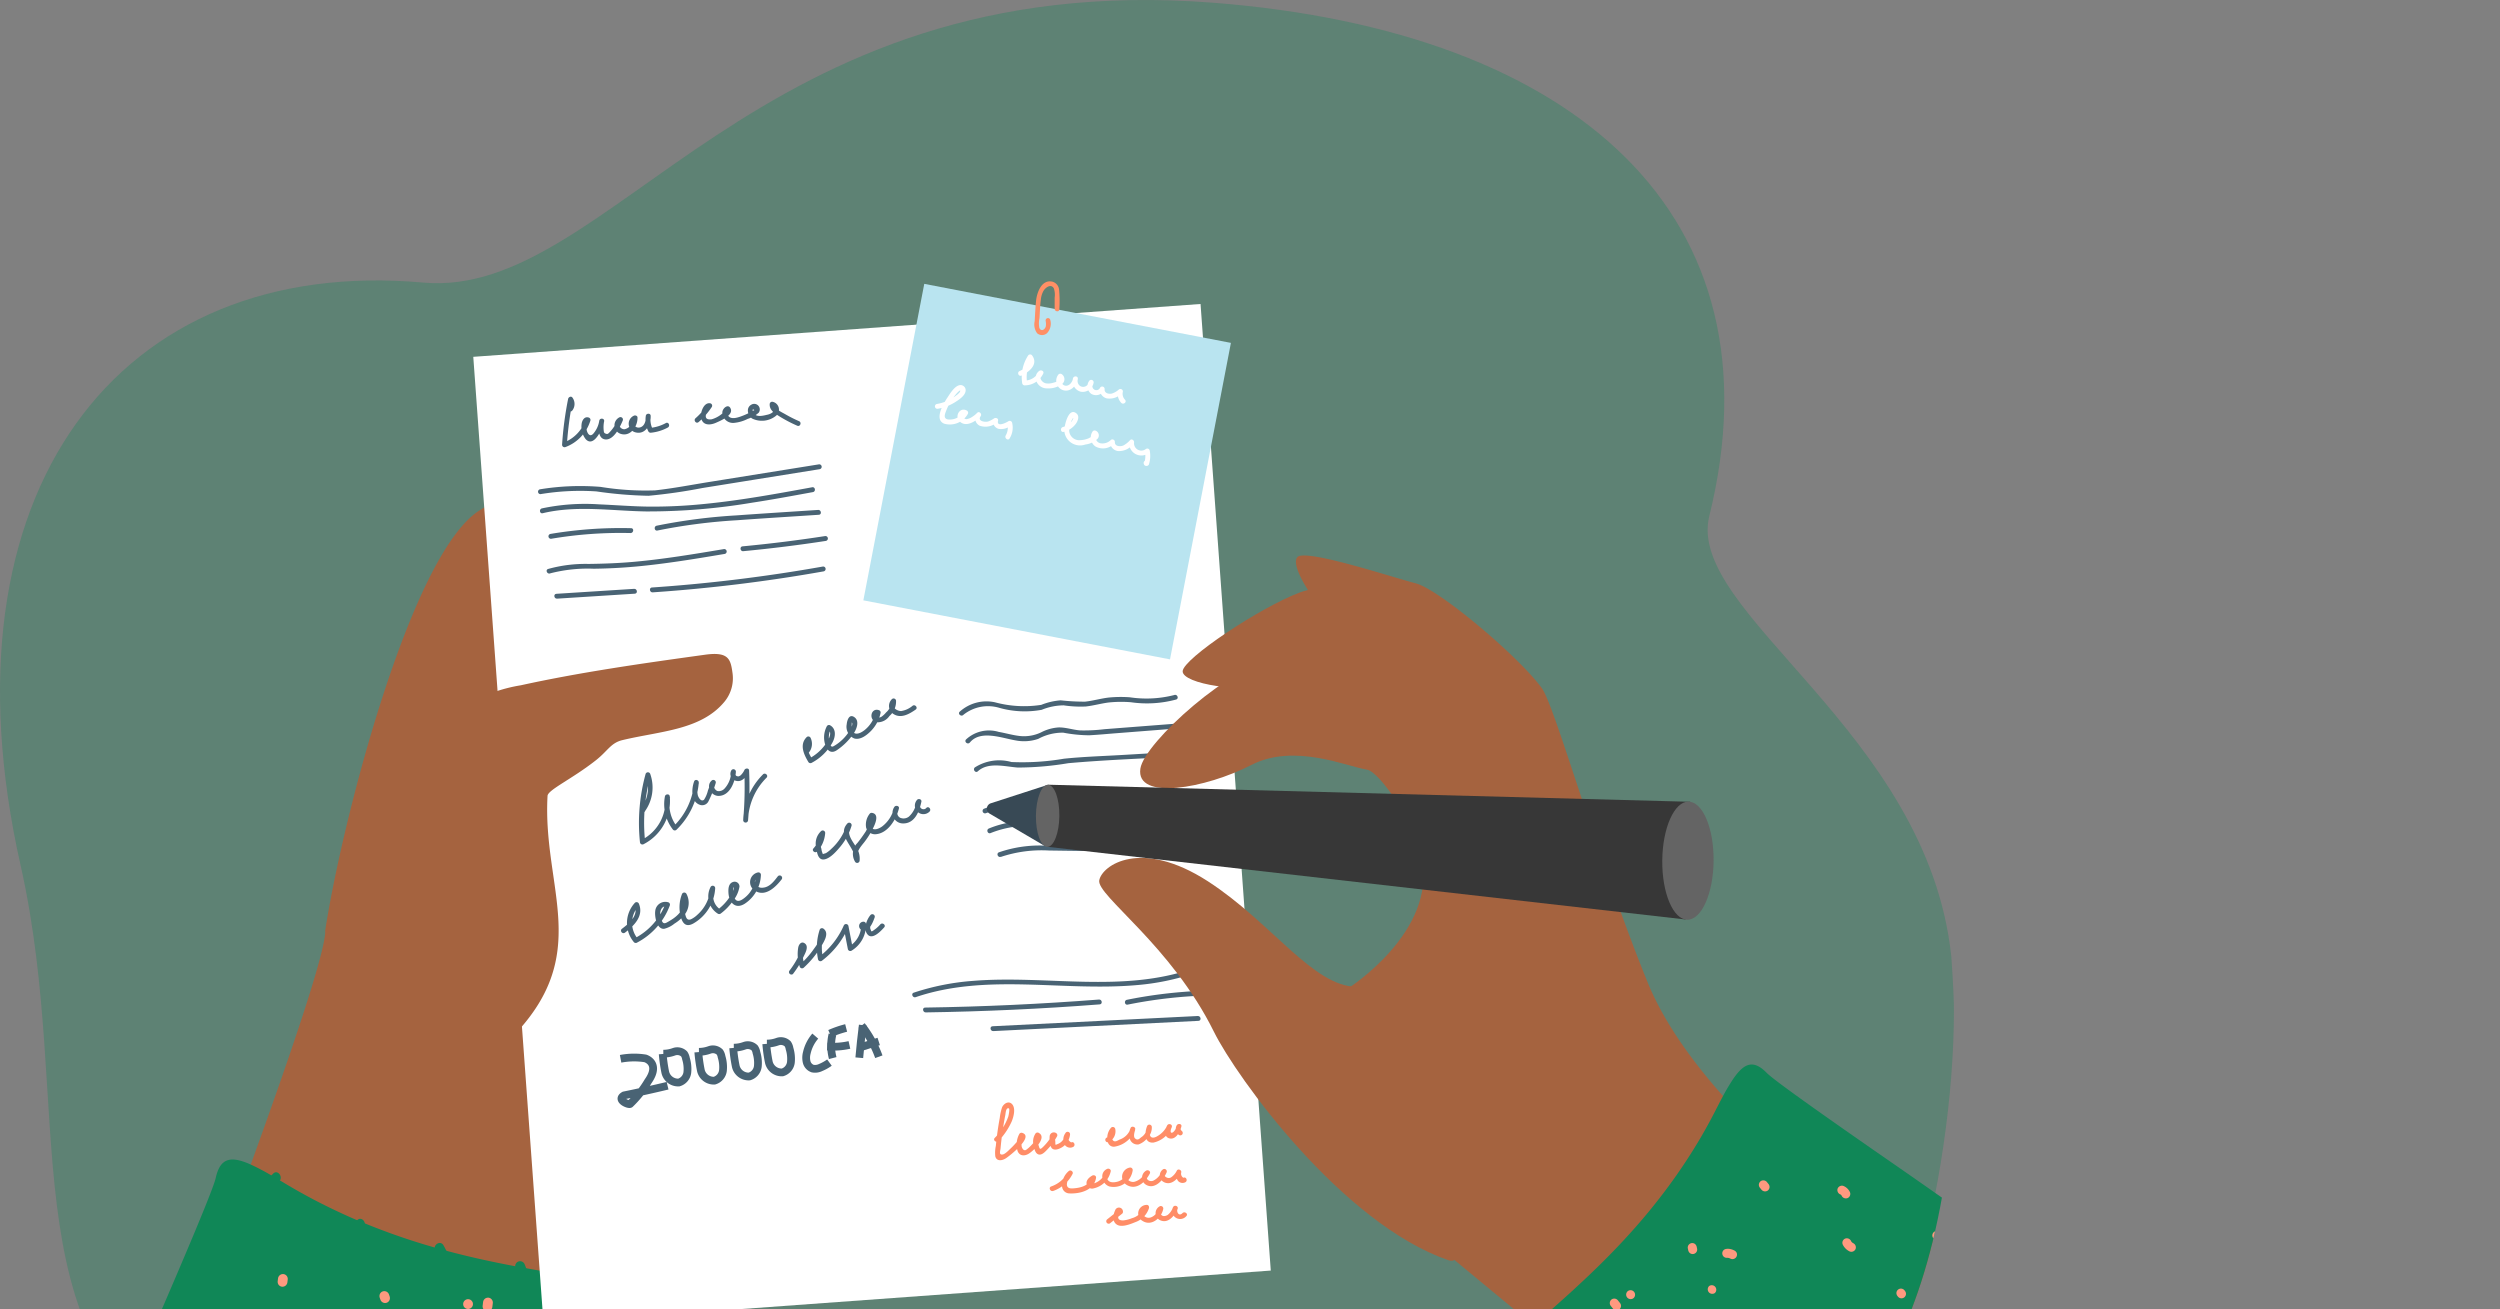 <svg xmlns="http://www.w3.org/2000/svg" xmlns:xlink="http://www.w3.org/1999/xlink" width="161.074" height="84.34" viewBox="0 0 161.074 84.34">
  <rect x="0" y="0" width="161.074" height="84.34" fill="#808080" stroke="none"/>
  <defs>
    <clipPath id="clip-path">
      <path id="Path_8801" data-name="Path 8801" d="M-1573.212,394.659c.037,36.985,11.1,37.665,11.1,37.665l16.441.144h88.189s10.49-7.186,8.666-31.92c-1.529-14.525-17.134-22.135-15.592-28.379,4.774-19.323-8.507-31.241-31.956-33.075-29.673-2.321-38.782,19.116-50.9,18.031C-1566.9,355.367-1578.634,370.6-1573.212,394.659Z" transform="translate(1574.537 -338.919)" fill="none"/>
    </clipPath>
  </defs>
  <g id="Group_17330" data-name="Group 17330" transform="translate(0 -1)">
    <g id="Group_15232" data-name="Group 15232" transform="translate(0 1)">
      <g id="Group_15231" data-name="Group 15231" clip-path="url(#clip-path)">
        <path id="Path_8689" data-name="Path 8689" d="M-1573.212,394.659c3.556,15.781-1.013,30.148,11.1,37.665,3.945,2.448,9.658,4.169,18,4.976q2.646.257,5.652.388c3,.13,6.277.165,9.864.1,3.416-.063,7.111-.218,11.109-.469,7.435-.468,14.637-1.165,21.405-2.165,3.458-.511,32.382,4.2,39.583-3.759,5.818-5.168,8.582-22.332,7.687-30.845-1.529-14.525-17.134-22.135-15.592-28.379,4.774-19.323-8.507-31.241-31.956-33.075-29.673-2.321-38.782,19.116-50.9,18.031C-1566.9,355.367-1578.634,370.6-1573.212,394.659Z" transform="translate(1574.537 -338.919)" fill="rgba(16,135,87,0.3)"/>
        <g id="Group_15162" data-name="Group 15162" transform="translate(4.615 18.138)">
          <g id="Group_15093" data-name="Group 15093" transform="translate(0 1.447)">
            <g id="Group_15035" data-name="Group 15035" transform="translate(5.174 10.165)">
              <g id="Group_15029" data-name="Group 15029" transform="translate(11.152)">
                <path id="Path_8690" data-name="Path 8690" d="M-1445.559,511.2a42.447,42.447,0,0,1,4.7-2.553c4.2-1.853,4.228,1.39,8.428-.462l-3.179,7.437a8.392,8.392,0,0,1-3.451,3.854,23.065,23.065,0,0,1-4.694,2.022c-3.757,1.3-7.977,15.535-11.734,16.832C-1454.438,531.392-1450,514.062-1445.559,511.2Z" transform="translate(1455.489 -508.05)" fill="#a5633f"/>
              </g>
              <g id="Group_15032" data-name="Group 15032" transform="translate(0 7.692)">
                <g id="Group_15031" data-name="Group 15031">
                  <g id="Group_15030" data-name="Group 15030">
                    <path id="Path_8691" data-name="Path 8691" d="M-1481.786,559.249h0l-2.321-1.077h0l-.436-.2h0l-2.084-.968h0l-4.072-1.89h0l-6.4-2.967-.784-.364-4.056,10.736.232.473.015.031h0l.052.107.067.137h0l.531,1.092h0l.726,1.489h0l-.178.044h0l-3.542,4.149v0h0v0h0c-.268.315-.537.63-.8.938v0l-1.727,2.023h0l-.838.981-.318.373h0c-.04,1.5-2.3,8.115-4.792,14.99-1.956,5.392-4.057,10.945-5.348,14.321,0,0,0,.006,0,.01-.343.9-.628,1.637-.838,2.18h0c-.064.164-.12.309-.17.435l.306,0h0c.418.007,1.129.021,1.836.034h0l.616.012.638.011c.171,0,.327,0,.458,0,.175,0,.307,0,.384,0,.188,0,.376-.01.565-.017q1.253-.041,2.566-.126h0c.211-.013.423-.027.637-.043h0q1.538-.11,3.155-.281.265-.027.534-.058,1.284-.142,2.615-.325l.479-.068q1.279-.182,2.6-.4l.126-.021h0l.074-.013c.1-.016.2-.032.3-.05l.246-.04h0q1.076-.177,2.183-.342l.47-.07q.753-.11,1.521-.215l.5-.069h0l.594-.08h0l.623-.082h0q.779-.1,1.568-.2l.47-.056.273-.033.626-.073h0l.48-.056c.05-1.407.127-2.826.222-4.226h0c.059-.9.126-1.787.2-2.664.354-4.25.831-8.159,1.2-10.881,0,0,0,0,0,0,.033-.24.064-.471.095-.69v0c.017-.12.033-.235.048-.348h0c.017-.114.032-.224.048-.331.145-1.018.259-1.764.321-2.162.013-.082.024-.149.032-.2h0c.014-.083.02-.127.02-.127l.012-.005.35-.148h0c.107-.045.215-.093.326-.142h0a9.9,9.9,0,0,0,2.367-1.414h0c1.5-1.244,2.821-3.305,3.1-7.1.005-.078.012-.154.019-.231h0c.016-.195.035-.389.056-.582v0c.018-.173.039-.346.062-.516l0-.023s0,0,0,0,0,0,0,0c.009-.076.02-.15.031-.225l0-.018c0-.021,0-.041.008-.061h0c0-.014,0-.028.006-.042h0a28.986,28.986,0,0,1,1.912-6.84h0q.129-.311.256-.6h0l.008-.018.066-.149v0a24.964,24.964,0,0,1,1.736-3.3Z" transform="translate(1518.886 -551.778)" fill="#a5633f"/>
                  </g>
                </g>
              </g>
              <g id="Group_15034" data-name="Group 15034" transform="translate(27.934 36.178)">
                <g id="Group_15033" data-name="Group 15033">
                  <path id="Path_8692" data-name="Path 8692" d="M-1355.331,713.947a10.053,10.053,0,0,1-4.629,2.041c-.149.025-.161-.211-.013-.235a9.817,9.817,0,0,0,4.512-2c.119-.094.248.1.13.2Z" transform="translate(1360.079 -713.725)" fill="#e79780"/>
                </g>
              </g>
            </g>
            <g id="Group_15089" data-name="Group 15089" transform="translate(0 55.11)">
              <g id="Group_15036" data-name="Group 15036">
                <path id="Path_8693" data-name="Path 8693" d="M-1513.925,773.846h0a5.369,5.369,0,0,0,0-1.868c-.126-.289-.589-.5-1.328-.685q-.182-.046-.385-.091l-.056-.013c-.2-.043-.408-.085-.635-.129-.533-.1-1.14-.206-1.816-.325h0c-.281-.049-.571-.1-.875-.156h0l-.554-.1-.152-.028h0l-.26-.049c-1.184-.228-2.5-.506-3.908-.878l-.232-.061-.249-.067c-.176-.048-.352-.1-.531-.149-.859-.245-1.748-.526-2.659-.851-.142-.051-.284-.1-.427-.155q-.7-.257-1.413-.549-.244-.1-.49-.2h0q-1.278-.545-2.587-1.218c-.134-.069-.267-.139-.4-.211q-.855-.454-1.715-.971l-.123-.074-.153-.092h0l-.032-.019c-.179-.106-.348-.207-.513-.3h0a14.838,14.838,0,0,0-1.344-.708c-1.29-.577-1.968-.436-2.257.868-.156.714-1.988,5.042-4.212,10.174-.82,1.887-2.911,6.8-5.065,11.863l31.725,3.8c.3-1.763.592-3.511.859-5.1.5-2.955.9-5.348,1.042-6.23.012-.074.024-.147.035-.219.257-1.653.468-3.087.609-4.231C-1513.991,774.464-1513.954,774.14-1513.925,773.846Z" transform="translate(1548.302 -763.563)" fill="#108757"/>
              </g>
              <g id="Group_15038" data-name="Group 15038" transform="translate(4.539 0.832)">
                <g id="Group_15037" data-name="Group 15037">
                  <path id="Path_8694" data-name="Path 8694" d="M-1514.048,768.377c-2.26,2.3-1.729,5.688-2.244,8.6a6.966,6.966,0,0,1-.819,2.36c-.394.663-.905,1.246-1.346,1.878a6.425,6.425,0,0,0-.981,2.1c-.214.833-.3,1.691-.465,2.534a8.9,8.9,0,0,1-2.493,4.6c-.287.281.1.779.389.5a9.559,9.559,0,0,0,2.435-3.882c.5-1.557.414-3.3,1.18-4.77a16.656,16.656,0,0,1,1.366-1.954,7.254,7.254,0,0,0,1.064-2.066,22.732,22.732,0,0,0,.635-4.8,7.351,7.351,0,0,1,1.668-4.6c.281-.285-.105-.784-.389-.5Z" transform="translate(1522.496 -768.29)" fill="#108757"/>
                </g>
              </g>
              <g id="Group_15040" data-name="Group 15040" transform="translate(9.095 3.829)">
                <g id="Group_15039" data-name="Group 15039">
                  <path id="Path_8695" data-name="Path 8695" d="M-1486.891,785.912A7.758,7.758,0,0,0-1488.4,788a9.926,9.926,0,0,0-.778,2.537,8.033,8.033,0,0,1-.684,2.222,15.185,15.185,0,0,1-1.178,1.782,7.32,7.32,0,0,0-1.072,1.9,10.6,10.6,0,0,0-.4,2.214l-.013.11a8.042,8.042,0,0,1-.5,2.225,6.332,6.332,0,0,1-1.108,1.641c-.792.9-1.844,1.821-1.838,3.118a.283.283,0,0,1-.035.145l-.555-.067a.327.327,0,0,1-.036-.153c-.006-1.5,1.216-2.543,2.11-3.6a5.016,5.016,0,0,0,1.062-1.841,9.027,9.027,0,0,0,.279-1.539c.034-.281.062-.562.1-.841a7.138,7.138,0,0,1,.592-2.236,13.059,13.059,0,0,1,1.215-1.876,7.617,7.617,0,0,0,1.113-1.956c.273-.8.358-1.646.569-2.461a8.5,8.5,0,0,1,2.271-3.9h0l0-.005c.2-.2.451-.016.486.21A.324.324,0,0,1-1486.891,785.912Z" transform="translate(1496.596 -785.33)" fill="#108757"/>
                </g>
              </g>
              <g id="Group_15042" data-name="Group 15042" transform="translate(19.502 5.391)">
                <g id="Group_15041" data-name="Group 15041">
                  <path id="Path_8696" data-name="Path 8696" d="M-1433.485,794.727a4.118,4.118,0,0,1,.188,3.565,14.214,14.214,0,0,0-1.048,4.259c0,1.337.352,2.806-.238,4.068a10.99,10.99,0,0,0-.931,1.778,17.257,17.257,0,0,1-.338,2.057c-.466,1.172-1.692,1.975-1.573,3.355.035.4.658.309.623-.094a2.372,2.372,0,0,1,.6-1.533,7.346,7.346,0,0,0,.932-1.489,11.818,11.818,0,0,0,.334-2.03,9.763,9.763,0,0,1,.958-1.855c.59-1.32.268-2.794.257-4.183a15.257,15.257,0,0,1,1.073-4.323,4.616,4.616,0,0,0-.344-3.966c-.233-.333-.727.058-.5.389Z" transform="translate(1437.434 -794.211)" fill="#108757"/>
                </g>
              </g>
              <g id="Group_15044" data-name="Group 15044" transform="translate(26.059 6.573)">
                <g id="Group_15043" data-name="Group 15043">
                  <path id="Path_8697" data-name="Path 8697" d="M-1397.611,801.365c.51,1.149-.128,2.406-.429,3.525a5.1,5.1,0,0,0-.2,1.838,11.061,11.061,0,0,0,.406,1.775,4.377,4.377,0,0,1,.2,1.879,7.09,7.09,0,0,1-.781,1.824,8.639,8.639,0,0,0-.672,3.627c-.042,1.336-.056,2.787-.99,3.844l.543.31.8-1.539c.188-.36-.4-.6-.583-.239l-.8,1.539c-.175.335.321.561.543.31,1.772-2,.62-4.914,1.561-7.214.269-.658.684-1.253.894-1.936a3.81,3.81,0,0,0,.05-1.912c-.129-.629-.347-1.236-.473-1.866a4.246,4.246,0,0,1,.058-1.888c.331-1.348,1.065-2.747.453-4.128a.315.315,0,0,0-.578.251Z" transform="translate(1400.155 -800.932)" fill="#108757"/>
                </g>
              </g>
              <g id="Group_15046" data-name="Group 15046" transform="translate(29.72 7.259)">
                <g id="Group_15045" data-name="Group 15045">
                  <path id="Path_8698" data-name="Path 8698" d="M-1377.045,805.348A1.584,1.584,0,0,1-1377,806.8c-.177.536-.43,1.045-.578,1.591a8.758,8.758,0,0,0-.026,3.473,9.758,9.758,0,0,1,.091,3.49,9.815,9.815,0,0,1-.738,1.781,5.23,5.23,0,0,0-.457,1.75c-.1,1.291.227,2.812-.572,3.938-.235.331.267.712.5.381a5.956,5.956,0,0,0,.668-3.559,5.443,5.443,0,0,1,.287-1.9c.245-.642.615-1.231.821-1.889a8.438,8.438,0,0,0,.077-3.67,8.807,8.807,0,0,1-.028-3.7c.338-1.121,1.2-2.4.4-3.519-.235-.332-.73.059-.5.39Z" transform="translate(1379.343 -804.833)" fill="#108757"/>
                </g>
              </g>
              <g id="Group_15048" data-name="Group 15048" transform="translate(17.699 10.108)">
                <g id="Group_15047" data-name="Group 15047">
                  <path id="Path_8699" data-name="Path 8699" d="M-1447.277,821.1a1.008,1.008,0,0,0-.339.347.344.344,0,0,0-.061.237.322.322,0,0,0,.122.2.318.318,0,0,0,.441-.061.9.9,0,0,1,.05-.077l.031-.04c.007-.008.049-.052.013-.017s0,0,.009-.007l.039-.033a.856.856,0,0,1,.084-.058.316.316,0,0,0,.118-.21.32.32,0,0,0-.065-.232.316.316,0,0,0-.21-.118.366.366,0,0,0-.232.065Z" transform="translate(1447.68 -821.029)" fill="#ff997f"/>
                </g>
              </g>
              <g id="Group_15050" data-name="Group 15050" transform="translate(19.03 15.013)">
                <g id="Group_15049" data-name="Group 15049">
                  <path id="Path_8700" data-name="Path 8700" d="M-1440.005,849.1l-.086.18a.321.321,0,0,0,0,.245.323.323,0,0,0,.17.166.322.322,0,0,0,.411-.173l.086-.18a.32.32,0,0,0,0-.245.321.321,0,0,0-.17-.166.323.323,0,0,0-.411.172Z" transform="translate(1440.115 -848.911)" fill="#ff997f"/>
                </g>
              </g>
              <g id="Group_15052" data-name="Group 15052" transform="translate(13.273 7.393)">
                <g id="Group_15051" data-name="Group 15051">
                  <path id="Path_8701" data-name="Path 8701" d="M-1472.819,805.867l-.022.188a.324.324,0,0,0,.065.232.321.321,0,0,0,.21.118.321.321,0,0,0,.35-.275l.023-.188a.326.326,0,0,0-.065-.232.32.32,0,0,0-.21-.118.321.321,0,0,0-.35.275Z" transform="translate(1472.844 -805.591)" fill="#ff997f"/>
                </g>
              </g>
              <g id="Group_15054" data-name="Group 15054" transform="translate(8.742 10.602)">
                <g id="Group_15053" data-name="Group 15053">
                  <path id="Path_8702" data-name="Path 8702" d="M-1498.442,823.96a.861.861,0,0,0-.159.609.318.318,0,0,0,.359.265.322.322,0,0,0,.265-.359c-.008-.071-.011.052,0-.014,0-.01.02-.1.006-.056s.016-.032.018-.041.006-.015-.012.017c.009-.014.018-.028.028-.041a.32.32,0,0,0-.061-.441.32.32,0,0,0-.442.061Z" transform="translate(1498.606 -823.838)" fill="#ff997f"/>
                </g>
              </g>
              <g id="Group_15056" data-name="Group 15056" transform="translate(10.381 13.91)">
                <g id="Group_15055" data-name="Group 15055">
                  <path id="Path_8703" data-name="Path 8703" d="M-1489.186,843c.009.09.01-.053,0,.037a.753.753,0,0,1-.012.09c.011-.054-.009.02-.014.034s-.047.085-.017.036a.322.322,0,0,0,.061.442.319.319,0,0,0,.441-.061,1.027,1.027,0,0,0,.162-.673.318.318,0,0,0-.359-.265.322.322,0,0,0-.265.359Z" transform="translate(1489.287 -842.64)" fill="#ff997f"/>
                </g>
              </g>
              <g id="Group_15058" data-name="Group 15058" transform="translate(4.809 16.794)">
                <g id="Group_15057" data-name="Group 15057">
                  <path id="Path_8704" data-name="Path 8704" d="M-1520.9,859.312l-.06.5a.319.319,0,0,0,.275.35.32.32,0,0,0,.35-.275l.06-.5a.319.319,0,0,0-.275-.35.321.321,0,0,0-.35.275Z" transform="translate(1520.965 -859.036)" fill="#ff997f"/>
                </g>
              </g>
              <g id="Group_15060" data-name="Group 15060" transform="translate(9.117 18.891)">
                <g id="Group_15059" data-name="Group 15059">
                  <path id="Path_8705" data-name="Path 8705" d="M-1496.463,871.233l-.007.063a.326.326,0,0,0,.065.232.32.32,0,0,0,.21.118.319.319,0,0,0,.232-.065.329.329,0,0,0,.118-.21l.007-.063a.326.326,0,0,0-.065-.232.322.322,0,0,0-.21-.118.319.319,0,0,0-.232.065.329.329,0,0,0-.118.21Z" transform="translate(1496.472 -870.956)" fill="#ff997f"/>
                </g>
              </g>
              <g id="Group_15062" data-name="Group 15062" transform="translate(14.459 20.928)">
                <g id="Group_15061" data-name="Group 15061">
                  <path id="Path_8706" data-name="Path 8706" d="M-1466.092,882.813l-.008.063a.326.326,0,0,0,.065.232.32.32,0,0,0,.21.118.319.319,0,0,0,.232-.065.327.327,0,0,0,.118-.21l.008-.063a.325.325,0,0,0-.065-.232.319.319,0,0,0-.21-.118.319.319,0,0,0-.232.065.328.328,0,0,0-.118.21Z" transform="translate(1466.101 -882.536)" fill="#ff997f"/>
                </g>
              </g>
              <g id="Group_15064" data-name="Group 15064" transform="translate(14.822 17.352)">
                <g id="Group_15063" data-name="Group 15063">
                  <path id="Path_8707" data-name="Path 8707" d="M-1464.036,862.571l.034.258a.319.319,0,0,0,.359.265.321.321,0,0,0,.265-.359l-.034-.258a.318.318,0,0,0-.359-.265.321.321,0,0,0-.265.359Z" transform="translate(1464.039 -862.207)" fill="#ff997f"/>
                </g>
              </g>
              <g id="Group_15066" data-name="Group 15066" transform="translate(17.64 18.827)">
                <g id="Group_15065" data-name="Group 15065">
                  <path id="Path_8708" data-name="Path 8708" d="M-1447.992,871.037a.285.285,0,0,1,.024.057q-.018-.068-.008-.018a.286.286,0,0,1,0,.031c0,.025,0,.014,0-.033a.24.24,0,0,1,0,.031c-.011.081.02-.052,0,.008a.32.32,0,0,0,.172.411.32.32,0,0,0,.411-.172.714.714,0,0,0-.02-.566.32.32,0,0,0-.414-.164.32.32,0,0,0-.164.415Z" transform="translate(1448.02 -870.594)" fill="#ff997f"/>
                </g>
              </g>
              <g id="Group_15068" data-name="Group 15068" transform="translate(25.683 16.937)">
                <g id="Group_15067" data-name="Group 15067">
                  <path id="Path_8709" data-name="Path 8709" d="M-1402.025,860.477a.315.315,0,0,0,.075-.626.315.315,0,0,0-.075.626Z" transform="translate(1402.292 -859.849)" fill="#ff997f"/>
                </g>
              </g>
              <g id="Group_15070" data-name="Group 15070" transform="translate(24.437 20.86)">
                <g id="Group_15069" data-name="Group 15069">
                  <path id="Path_8710" data-name="Path 8710" d="M-1409.306,882.43l-.068.563a.32.32,0,0,0,.276.35.32.32,0,0,0,.35-.275q.034-.282.067-.563a.32.32,0,0,0-.275-.35.319.319,0,0,0-.35.275Z" transform="translate(1409.376 -882.153)" fill="#ff997f"/>
                </g>
              </g>
              <g id="Group_15072" data-name="Group 15072" transform="translate(25.535 13.814)">
                <g id="Group_15071" data-name="Group 15071">
                  <path id="Path_8711" data-name="Path 8711" d="M-1403.112,842.535l.049.132a.32.32,0,0,0,.17.166.321.321,0,0,0,.245,0,.318.318,0,0,0,.166-.17.345.345,0,0,0,0-.245l-.048-.132a.32.32,0,0,0-.17-.166.321.321,0,0,0-.245,0,.319.319,0,0,0-.166.17.346.346,0,0,0,0,.245Z" transform="translate(1403.136 -842.094)" fill="#ff997f"/>
                </g>
              </g>
              <g id="Group_15074" data-name="Group 15074" transform="translate(25.237 9.011)">
                <g id="Group_15073" data-name="Group 15073">
                  <path id="Path_8712" data-name="Path 8712" d="M-1404.564,815.422a.315.315,0,0,0,.075-.626.315.315,0,0,0-.075.626Z" transform="translate(1404.832 -814.793)" fill="#ff997f"/>
                </g>
              </g>
              <g id="Group_15076" data-name="Group 15076" transform="translate(26.478 8.913)">
                <g id="Group_15075" data-name="Group 15075">
                  <path id="Path_8713" data-name="Path 8713" d="M-1397.741,814.509l-.03.25a.319.319,0,0,0,.276.35.32.32,0,0,0,.35-.275l.03-.25a.319.319,0,0,0-.276-.35.321.321,0,0,0-.35.276Z" transform="translate(1397.774 -814.233)" fill="#ff997f"/>
                </g>
              </g>
              <g id="Group_15078" data-name="Group 15078" transform="translate(24.661 11.101)">
                <g id="Group_15077" data-name="Group 15077">
                  <path id="Path_8714" data-name="Path 8714" d="M-1408.1,827.036q.012.16.025.321a.317.317,0,0,0,.359.265.323.323,0,0,0,.265-.359q-.013-.16-.025-.32a.317.317,0,0,0-.359-.265.323.323,0,0,0-.265.359Z" transform="translate(1408.106 -826.673)" fill="#ff997f"/>
                </g>
              </g>
              <g id="Group_15080" data-name="Group 15080" transform="translate(20.215 11.711)">
                <g id="Group_15079" data-name="Group 15079">
                  <path id="Path_8715" data-name="Path 8715" d="M-1433.11,830.767a.315.315,0,0,0,.075-.626.315.315,0,0,0-.075.626Z" transform="translate(1433.377 -830.139)" fill="#ff997f"/>
                </g>
              </g>
              <g id="Group_15082" data-name="Group 15082" transform="translate(19.832 8.493)">
                <g id="Group_15081" data-name="Group 15081">
                  <path id="Path_8716" data-name="Path 8716" d="M-1435.535,812.283l.048.133a.32.32,0,0,0,.17.166.322.322,0,0,0,.245,0,.319.319,0,0,0,.166-.17.347.347,0,0,0,0-.245l-.047-.133a.319.319,0,0,0-.17-.166.322.322,0,0,0-.245,0,.318.318,0,0,0-.166.17.348.348,0,0,0,0,.245Z" transform="translate(1435.559 -811.843)" fill="#ff997f"/>
                </g>
              </g>
              <g id="Group_15084" data-name="Group 15084" transform="translate(29.7 12.915)">
                <g id="Group_15083" data-name="Group 15083">
                  <path id="Path_8717" data-name="Path 8717" d="M-1379.453,837.347l.038.2a.333.333,0,0,0,.121.2.321.321,0,0,0,.237.06.318.318,0,0,0,.2-.121.317.317,0,0,0,.06-.237l-.038-.2a.334.334,0,0,0-.121-.2.323.323,0,0,0-.237-.061.319.319,0,0,0-.2.122.318.318,0,0,0-.06.237Z" transform="translate(1379.458 -836.984)" fill="#ff997f"/>
                </g>
              </g>
              <g id="Group_15086" data-name="Group 15086" transform="translate(29.706 16.535)">
                <g id="Group_15085" data-name="Group 15085">
                  <path id="Path_8718" data-name="Path 8718" d="M-1379.406,857.839l-.015.125a.325.325,0,0,0,.065.232.321.321,0,0,0,.21.118.319.319,0,0,0,.232-.065.327.327,0,0,0,.118-.21l.015-.125a.325.325,0,0,0-.065-.232.32.32,0,0,0-.21-.118.319.319,0,0,0-.232.065.327.327,0,0,0-.118.21Z" transform="translate(1379.423 -857.562)" fill="#ff997f"/>
                </g>
              </g>
              <g id="Group_15088" data-name="Group 15088" transform="translate(29.023 20.643)">
                <g id="Group_15087" data-name="Group 15087">
                  <path id="Path_8719" data-name="Path 8719" d="M-1383.288,881.193l-.015.125a.326.326,0,0,0,.065.232.322.322,0,0,0,.21.118.321.321,0,0,0,.233-.065.328.328,0,0,0,.118-.21l.015-.125a.325.325,0,0,0-.065-.232.32.32,0,0,0-.21-.118.32.32,0,0,0-.232.065.328.328,0,0,0-.118.21Z" transform="translate(1383.305 -880.916)" fill="#ff997f"/>
                </g>
              </g>
            </g>
            <g id="Group_15090" data-name="Group 15090" transform="translate(25.878 0)">
              <rect id="Rectangle_148564" data-name="Rectangle 148564" width="46.981" height="62.441" transform="translate(0 3.405) rotate(-4.156)" fill="#fff"/>
            </g>
            <g id="Group_15092" data-name="Group 15092" transform="translate(16.922 22.551)">
              <g id="Group_15091" data-name="Group 15091">
                <path id="Path_8720" data-name="Path 8720" d="M-1448.916,588.13a39.183,39.183,0,0,1,3.629-4.747,9.465,9.465,0,0,1,1.988-1.8,10.066,10.066,0,0,1,3.222-1.106c3.785-.832,7.752-1.4,11.863-1.968,1.535-.213,1.654.289,1.777,1.212a2.376,2.376,0,0,1-.517,1.809c-1.515,1.841-4.134,1.894-6.576,2.479-.758.181-.94.691-1.714,1.3-1.534,1.209-3.093,1.905-3.115,2.294-.338,6.021,3.012,10.25-2.422,15.688-1.334,1.334-3.19-5.749-4.98-5.852l-6.2,1.825c-.613-1.13.968-6.312,1.311-7.591A12.622,12.622,0,0,1-1448.916,588.13Z" transform="translate(1452.1 -578.461)" fill="#a5633f"/>
              </g>
            </g>
          </g>
          <g id="Group_15094" data-name="Group 15094" transform="translate(51.018 0.151)">
            <rect id="Rectangle_148565" data-name="Rectangle 148565" width="20.12" height="20.765" transform="matrix(0.982, 0.189, -0.189, 0.982, 3.917, 0)" fill="#b9e4f0"/>
          </g>
          <g id="Group_15096" data-name="Group 15096" transform="translate(62.034)">
            <g id="Group_15095" data-name="Group 15095">
              <path id="Path_8721" data-name="Path 8721" d="M-1194.914,444.576a1.013,1.013,0,0,1,.009.348c-.048.2-.294.37-.416.1a1.551,1.551,0,0,1,.009-.629c.026-.4.036-.8.088-1.2a1.422,1.422,0,0,1,.171-.56c.119-.2.474-.482.664-.163a1.288,1.288,0,0,1,.054.6q0,.36,0,.72c0,.19.3.228.3.036a7.5,7.5,0,0,0-.016-1.271.59.59,0,0,0-.416-.508c-.7-.176-1.008.682-1.063,1.209-.047.443-.065.891-.092,1.335a.95.95,0,0,0,.158.775.481.481,0,0,0,.639-.007.891.891,0,0,0,.21-.84.15.15,0,0,0-.3.045Z" transform="translate(1195.637 -442.035)" fill="#ff8f65"/>
            </g>
          </g>
          <g id="Group_15098" data-name="Group 15098" transform="translate(31.601 7.422)">
            <g id="Group_15097" data-name="Group 15097">
              <path id="Path_8722" data-name="Path 8722" d="M-1367.988,485.109a.693.693,0,0,0,.006-.821c-.082-.124-.256-.043-.281.079a22.61,22.61,0,0,0-.389,2.94.159.159,0,0,0,.219.163,2.647,2.647,0,0,0,1.6-1.689.161.161,0,0,0-.086-.206c-.284-.108-.45.168-.477.421a1.3,1.3,0,0,0,.268.969c.549.593,1.122-.779,1.186-1.155.034-.2-.277-.236-.313-.037-.065.362-.132,1.194.426,1.208.532.013.924-.83,1.09-1.23a.16.16,0,0,0-.209-.2.576.576,0,0,0,.04,1.058c.655.24,1.136-.477,1.115-1.044,0-.109-.133-.151-.219-.121a.57.57,0,0,0,.057,1.071c.67.2,1.037-.5,1.01-1.061-.009-.182-.288-.165-.312,0a1.655,1.655,0,0,0,.161,1,.164.164,0,0,0,.168.093,2.892,2.892,0,0,0,1.087-.333c.177-.1.053-.386-.126-.289a2.665,2.665,0,0,1-1.008.311l.168.093a1.356,1.356,0,0,1-.137-.834l-.312,0c.014.284-.083.665-.417.719-.305.05-.564-.363-.212-.488l-.219-.121a.667.667,0,0,1-.521.717c-.274.028-.518-.373-.2-.488l-.208-.2a2.672,2.672,0,0,1-.541.866c-.1.1-.135.162-.269.107-.118-.049-.113-.093-.128-.212a1.9,1.9,0,0,1,.027-.581l-.313-.037a1.649,1.649,0,0,1-.375.821c-.213.246-.374.028-.429-.2-.014-.058-.039-.548.02-.525l-.086-.206a2.351,2.351,0,0,1-1.437,1.519l.219.163a22.619,22.619,0,0,1,.389-2.94l-.28.079a.372.372,0,0,1-.01.436c-.116.166.135.357.251.19Z" transform="translate(1368.651 -484.227)" fill="#496374"/>
            </g>
          </g>
          <g id="Group_15100" data-name="Group 15100" transform="translate(40.151 7.743)">
            <g id="Group_15099" data-name="Group 15099">
              <path id="Path_8723" data-name="Path 8723" d="M-1319.8,487.368a4.785,4.785,0,0,0,.842-.962.159.159,0,0,0-.066-.241c-.425-.115-.668.555-.62.892.077.535.562.531.96.355.277-.122,1.087-.462.964-.867s-.528-.1-.551.184a.685.685,0,0,0,.762.689,2.461,2.461,0,0,0,.875-.257,1.892,1.892,0,0,0,.708-.4.358.358,0,0,0-.461-.524c-.376.194-.264.69.03.9a1.447,1.447,0,0,0,1.563-.191.513.513,0,0,0-.25-.888.16.16,0,0,0-.175.138c-.027.344.225.544.49.717a8.911,8.911,0,0,0,1.286.69c.186.082.3-.21.119-.292a8.654,8.654,0,0,1-.913-.462c-.2-.115-.691-.331-.669-.615l-.175.138c.24.019.126.3.027.386a.881.881,0,0,1-.344.141c-.226.055-.564.138-.769-.012l-.092-.085q-.14-.352.05-.207c-.1.052-.191.108-.289.157a4.973,4.973,0,0,1-.634.271c-.222.074-.585.177-.755-.053-.081-.11.005-.33-.2-.283a1.592,1.592,0,0,0-.254.185,1.832,1.832,0,0,1-.616.316c-.75.1-.157-.718-.189-.727l-.066-.241a4.488,4.488,0,0,1-.786.9c-.152.134.042.382.195.248Z" transform="translate(1320.045 -486.054)" fill="#496374"/>
            </g>
          </g>
          <g id="Group_15111" data-name="Group 15111" transform="translate(35.381 26.861)">
            <g id="Group_15102" data-name="Group 15102" transform="translate(1.172 4.52)">
              <g id="Group_15101" data-name="Group 15101">
                <path id="Path_8724" data-name="Path 8724" d="M-1340.111,623.191a2.626,2.626,0,0,0,.339-2.419.159.159,0,0,0-.29,0,11.87,11.87,0,0,0-.366,4.425.159.159,0,0,0,.219.121,3.128,3.128,0,0,0,1.7-3.086c-.019-.185-.281-.162-.312,0a2.666,2.666,0,0,0,.512,2.134.159.159,0,0,0,.221.026,4.775,4.775,0,0,0,1.448-3.045c.014-.171-.24-.252-.3-.079-.171.475-.226,1.32.392,1.514a.449.449,0,0,0,.537-.245,7.278,7.278,0,0,0,.458-1.153.159.159,0,0,0-.243-.184c-.422.348-.053,1.016.446,1,.737-.017,1.061-.945,1.1-1.547a.159.159,0,0,0-.282-.114.455.455,0,0,0,.3.691c.4.1.666-.294.824-.593l-.3-.036a23.721,23.721,0,0,1-.069,3.137l.312,0a4.054,4.054,0,0,1,1.2-2.721c.126-.16-.126-.35-.251-.19a4.334,4.334,0,0,0-1.262,2.958.158.158,0,0,0,.312,0,24.39,24.39,0,0,0,.068-3.221c-.008-.172-.238-.158-.3-.036a1.068,1.068,0,0,1-.2.3.344.344,0,0,1-.187.115c-.15-.006-.212-.073-.188-.2l-.282-.114a1.622,1.622,0,0,1-.42,1.092.505.505,0,0,1-.453.167c-.154-.045-.327-.3-.161-.432l-.243-.184c-.07.191-.142.382-.216.572a1.885,1.885,0,0,1-.252.6c-.186.16-.355-.13-.4-.277a1.255,1.255,0,0,1,.066-.767l-.3-.078a4.442,4.442,0,0,1-1.33,2.835l.221.026a2.355,2.355,0,0,1-.447-1.9l-.312,0a2.8,2.8,0,0,1-1.513,2.75l.219.121a11.444,11.444,0,0,1,.346-4.259l-.29,0a2.294,2.294,0,0,1-.3,2.1c-.118.165.133.356.251.19Z" transform="translate(1340.494 -620.439)" fill="#496374"/>
              </g>
            </g>
            <g id="Group_15104" data-name="Group 15104" transform="translate(11.724)">
              <g id="Group_15103" data-name="Group 15103">
                <path id="Path_8725" data-name="Path 8725" d="M-1280.133,598.254a.892.892,0,0,0,.132-.97.16.16,0,0,0-.27-.032c-.462.479-.157,1.12.135,1.6a.157.157,0,0,0,.187.047,3.281,3.281,0,0,0,1.357-1.318c.2-.37.26-.891-.167-1.116a.16.16,0,0,0-.205.086,1.544,1.544,0,0,0-.078,1.224c.133.363.385.536.734.3a4.036,4.036,0,0,0,1.088-1.087c.182-.274.385-.785.046-1.033s-.477.189-.5.451a.817.817,0,0,0,.483.914c.4.118.821-.221,1.081-.485a2.366,2.366,0,0,0,.62-1.17.158.158,0,0,0-.1-.164c-.549-.2-.715.7-.094.78a.928.928,0,0,0,.763-.409,1.227,1.227,0,0,0,.424-.995.159.159,0,0,0-.253-.1.61.61,0,0,0,.1.976c.483.3,1.012-.01,1.416-.292.167-.116-.029-.363-.195-.248a1.492,1.492,0,0,1-.732.341c-.243.015-.7-.252-.394-.529l-.253-.1a.923.923,0,0,1-.33.72,1.482,1.482,0,0,1-.235.23.432.432,0,0,1-.2.1q-.231.045-.139-.177l-.1-.165a2.018,2.018,0,0,1-.73,1.163c-.26.2-.668.386-.807-.058-.013-.043,0-.442,0-.445.092.062-.02.309-.05.371a2.9,2.9,0,0,1-1.026,1.1c-.131.075-.219.156-.3-.03a1.224,1.224,0,0,1-.092-.324,1.252,1.252,0,0,1,.137-.743l-.205.086c.374.2-.077.839-.224,1.031a3.026,3.026,0,0,1-.972.822l.187.047c-.222-.362-.487-.843-.132-1.212l-.27-.032a.585.585,0,0,1-.094.654c-.131.155.121.345.251.19Z" transform="translate(1280.508 -594.741)" fill="#496374"/>
              </g>
            </g>
            <g id="Group_15106" data-name="Group 15106" transform="translate(0 11.21)">
              <g id="Group_15105" data-name="Group 15105">
                <path id="Path_8726" data-name="Path 8726" d="M-1346.9,662.36c.586-.443,1.248-1.081.906-1.883a.16.16,0,0,0-.27-.032,1.922,1.922,0,0,0-.054,2.511.161.161,0,0,0,.187.047,4.477,4.477,0,0,0,2.132-2.4.16.16,0,0,0-.086-.205.653.653,0,0,0-.854.575c-.043.342.1,1.163.571,1.131a1.656,1.656,0,0,0,.666-.334,2.463,2.463,0,0,0,.618-.531,1.233,1.233,0,0,0,.163-1.379.16.16,0,0,0-.291,0,2.335,2.335,0,0,0-.071,1.5c.131.447.366.639.8.4a2.8,2.8,0,0,0,1.408-2.266.158.158,0,0,0-.3-.078,1.311,1.311,0,0,0,.462,1.706.164.164,0,0,0,.192,0,3.514,3.514,0,0,0,.783-.807,1.922,1.922,0,0,0,.428-.928.311.311,0,0,0-.419-.3c-.292.095-.306.443-.291.7.037.618.44,1.083,1.049.7a2.313,2.313,0,0,0,1.042-1.845.16.16,0,0,0-.18-.174.641.641,0,0,0-.238,1.158c.68.476,1.376-.216,1.762-.719a.158.158,0,0,0-.251-.19c-.243.315-.526.7-.956.735a.48.48,0,0,1-.5-.243.315.315,0,0,1,.234-.43l-.18-.175a2.045,2.045,0,0,1-.419,1.177,1.918,1.918,0,0,1-.424.4c-.3.211-.51.153-.591-.2-.03-.128-.094-.436-.007-.544.052-.064-.042.212-.036.2a2.969,2.969,0,0,1-.163.315,3.231,3.231,0,0,1-.834.916l.192,0a1,1,0,0,1-.361-1.336l-.3-.078a2.5,2.5,0,0,1-.843,1.745,1.536,1.536,0,0,1-.418.292c-.25.093-.312-.114-.364-.326a2,2,0,0,1,.091-1.186l-.29,0c.349.589-.125,1.161-.6,1.483-.125.084-.254.161-.385.233-.163.09-.263.054-.325-.125a1.4,1.4,0,0,1-.1-.488c.006-.211.157-.5.423-.4l-.086-.206a4.146,4.146,0,0,1-1.967,2.228l.187.047a1.61,1.61,0,0,1,.057-2.126l-.27-.032c.278.653-.352,1.161-.812,1.509-.162.123.033.37.195.248Z" transform="translate(1347.158 -658.469)" fill="#496374"/>
              </g>
            </g>
            <g id="Group_15108" data-name="Group 15108" transform="translate(12.377 6.484)">
              <g id="Group_15107" data-name="Group 15107">
                <path id="Path_8727" data-name="Path 8727" d="M-1276.5,634.974A1.978,1.978,0,0,0-1276,633.8a.159.159,0,0,0-.254-.143,1.089,1.089,0,0,0-.325,1.071c.044.3.114.837.531.76.392-.072.793-.543,1.036-.834a3.826,3.826,0,0,0,.706-1.316.158.158,0,0,0-.271-.155c-.718.8.607,1.568.482,2.363l.28-.079c-.289-.378.1-.791.331-1.083a5.364,5.364,0,0,0,.529-.827c.134-.259.505-.99-.036-1.067a.155.155,0,0,0-.144.061,1.129,1.129,0,0,0-.228.885.592.592,0,0,0,.638.429c.784-.07,1.312-.978,1.476-1.658.04-.165-.191-.22-.282-.114a.677.677,0,0,0,.548,1.079c.761.009,1.052-.782,1.182-1.4.034-.161-.191-.228-.282-.114a.551.551,0,0,0,.8.757c.149-.136-.045-.385-.195-.248a.238.238,0,1,1-.353-.318l-.282-.114a1.541,1.541,0,0,1-.49.994.555.555,0,0,1-.563.078.347.347,0,0,1-.113-.525l-.282-.114a2.1,2.1,0,0,1-.772,1.2c-.191.14-.595.323-.72.007a.787.787,0,0,1,.17-.637l-.144.061c.1.015-.333.843-.36.89a8.979,8.979,0,0,1-.54.745.987.987,0,0,0-.135,1.224.159.159,0,0,0,.28-.079,1.379,1.379,0,0,0-.273-.965c-.218-.346-.619-.855-.271-1.246l-.272-.155a3.532,3.532,0,0,1-1.01,1.6,1.865,1.865,0,0,1-.344.272l-.2.061-.024-.07a.853.853,0,0,1-.066-.266.877.877,0,0,1,.184-.911l-.254-.143a1.7,1.7,0,0,1-.444,1.025c-.136.151.117.34.251.19Z" transform="translate(1276.793 -631.601)" fill="#496374"/>
              </g>
            </g>
            <g id="Group_15110" data-name="Group 15110" transform="translate(10.818 13.899)">
              <g id="Group_15109" data-name="Group 15109">
                <path id="Path_8728" data-name="Path 8728" d="M-1285.375,677.6a5.831,5.831,0,0,0,.662-1.077c.1-.216.365-.648.117-.86-.223-.191-.4.019-.446.234a2.539,2.539,0,0,0,.1,1.259.159.159,0,0,0,.242.061,6.137,6.137,0,0,0,1.151-1.409c.178-.3.52-.834.129-1.115a.159.159,0,0,0-.241.066,3.72,3.72,0,0,0-.109,1.9.159.159,0,0,0,.253.1,5.412,5.412,0,0,0,1.692-2.15l-.3-.036q.138.715.277,1.43a.16.16,0,0,0,.253.1,1.924,1.924,0,0,0,.916-1.724.157.157,0,0,0-.137-.133.281.281,0,0,0-.106.549c.437.147.693-.514.8-.819a.158.158,0,0,0-.271-.155c-.249.292-.485.93-.168,1.264s.857-.254,1.055-.475c.135-.152-.117-.341-.251-.19a2.338,2.338,0,0,1-.257.25c-.052.042-.105.082-.16.119q-.183.156-.187-.008c-.151-.2.1-.625.219-.768l-.271-.155c-.049.145-.238.7-.435.7l-.137-.133a1.617,1.617,0,0,1-.8,1.429l.253.1-.277-1.43a.159.159,0,0,0-.3-.036,5.085,5.085,0,0,1-1.594,2.022l.253.1a3.385,3.385,0,0,1,.089-1.733l-.241.066c.242.173-.365.959-.475,1.114a5.8,5.8,0,0,1-.809.911l.242.061a2.36,2.36,0,0,1-.108-.814c0-.078.069-.222-.024-.225s-.117.183-.15.259a5.44,5.44,0,0,1-.69,1.159.158.158,0,0,0,.251.19Z" transform="translate(1285.66 -673.758)" fill="#496374"/>
              </g>
            </g>
          </g>
          <g id="Group_15113" data-name="Group 15113" transform="translate(59.432 52.895)">
            <g id="Group_15112" data-name="Group 15112">
              <path id="Path_8729" data-name="Path 8729" d="M-1210.138,745.221a4.453,4.453,0,0,0,.846-1.253c.119-.291.275-.847.024-1.118-.224-.241-.547-.029-.647.215a3.482,3.482,0,0,0-.147.679q-.083.448-.146.9t-.106.9a2.092,2.092,0,0,0-.034.672c.088.345.455.273.683.123s1.823-1.381,1.061-1.635a.162.162,0,0,0-.206.086,1.427,1.427,0,0,0-.095,1.1c.13.3.423.315.684.17.278-.156,1.237-1.034.686-1.35a.161.161,0,0,0-.221.03.95.95,0,0,0-.123.78c.042.2.1.514.324.573s.442-.2.579-.342a3.93,3.93,0,0,0,.613-.84.158.158,0,0,0-.051-.185.268.268,0,0,0-.432.209c-.021.19,0,.666.181.791.2.139.536-.031.7-.152a1.1,1.1,0,0,0,.434-.775.158.158,0,0,0-.3-.078.687.687,0,0,0-.04.756.423.423,0,0,0,.54.129c.178-.094.054-.384-.126-.289q-.254-.153-.154-.333a.9.9,0,0,1,.071-.143l-.3-.078a.771.771,0,0,1-.473.651c-.158.063-.162.1-.167-.057,0-.14-.008-.3-.12-.379l-.051-.185a3.465,3.465,0,0,1-.648.841c-.154.145-.189.122-.243-.078a.712.712,0,0,1,.041-.623l-.221.031c.162.093-.425.665-.5.722-.049.037-.147.13-.206.134-.127.009-.2-.151-.222-.243a1.116,1.116,0,0,1,.135-.668l-.205.086a7.231,7.231,0,0,1-.554.629c-.131.119-.407.426-.583.466-.286.064-.167-.231-.153-.389s.031-.322.049-.483q.048-.422.113-.842t.147-.836c.018-.094.033-.485.224-.417.078.028-.018.469-.034.526a3.656,3.656,0,0,1-.875,1.379c-.136.151.116.34.251.19Z" transform="translate(1210.428 -742.744)" fill="#ff8d67"/>
            </g>
          </g>
          <g id="Group_15115" data-name="Group 15115" transform="translate(66.575 54.284)">
            <g id="Group_15114" data-name="Group 15114">
              <path id="Path_8730" data-name="Path 8730" d="M-1169.607,751.809a.76.76,0,0,0,.45-.85.16.16,0,0,0-.281-.072,1,1,0,0,0-.2.905.391.391,0,0,0,.465.3,1.7,1.7,0,0,0,1.3-1.108c.041-.172-.248-.247-.3-.078a.953.953,0,0,0-.011.776.512.512,0,0,0,.53.271,1.253,1.253,0,0,0,.558-.405.924.924,0,0,0,.292-.743.159.159,0,0,0-.3-.036c-.156.383-.216,1.107.4,1.067a1.649,1.649,0,0,0,1.181-.985c.089-.186-.2-.293-.292-.119-.151.275-.236.784.205.842.387.05.636-.472.713-.772.048-.187-.225-.219-.3-.078a.47.47,0,0,0,.146.622.158.158,0,0,0,.19-.251q-.146-.122-.044-.252l-.3-.078a.682.682,0,0,1-.233.407c-.231.126-.143-.205-.08-.32l-.292-.119a1.515,1.515,0,0,1-.531.623c-.121.08-.374.243-.52.108s-.008-.428.051-.574l-.3-.036a.81.81,0,0,1-.387.646c-.107.091-.226.22-.391.058-.117-.115-.026-.412.012-.53l-.3-.078a1.133,1.133,0,0,1-.7.69c-.127.06-.272.167-.391.085-.2-.139-.016-.506.095-.648l-.281-.072a.446.446,0,0,1-.263.513.158.158,0,0,0,.125.289Z" transform="translate(1169.823 -750.64)" fill="#ff8d67"/>
            </g>
          </g>
          <g id="Group_15117" data-name="Group 15117" transform="translate(63.026 57.097)">
            <g id="Group_15116" data-name="Group 15116">
              <path id="Path_8731" data-name="Path 8731" d="M-1189.779,768.128a2.222,2.222,0,0,0,1.245-1.1c.072-.14-.129-.286-.243-.184a1.213,1.213,0,0,0-.433.9.483.483,0,0,0,.448.542c.7.041,1.619-.2,1.739-1,.023-.149-.146-.207-.254-.143-.216.129-.431.329-.337.6a.355.355,0,0,0,.452.215,1.438,1.438,0,0,0,1.086-1.092c.03-.121-.12-.205-.219-.163-.536.227-.355.977.134,1.137a1.237,1.237,0,0,0,1.5-1.045.16.16,0,0,0-.18-.174.606.606,0,0,0-.2,1.123c.634.373,1.214-.216,1.485-.739.069-.133-.092-.244-.209-.2a.527.527,0,0,0-.025.932c.573.325,1.125-.351,1.317-.811a.159.159,0,0,0-.243-.184.48.48,0,0,0,.064.817c.468.24.875-.192,1.091-.558l-.282-.114a.677.677,0,0,0,.115.606.384.384,0,0,0,.457.076c.179-.093.055-.383-.126-.289a.309.309,0,0,1-.133-.355c.021-.146-.2-.252-.282-.114a1.11,1.11,0,0,1-.341.417.29.29,0,0,1-.305.04c-.113-.045-.233-.168-.063-.278l-.243-.183a1.131,1.131,0,0,1-.547.647.338.338,0,0,1-.384-.047.2.2,0,0,1,.056-.313l-.208-.2a1.039,1.039,0,0,1-.718.647.445.445,0,0,1-.451-.2.287.287,0,0,1,.218-.4l-.18-.175a.91.91,0,0,1-.736.781c-.189.043-.451.049-.562-.149a.277.277,0,0,1,.1-.4l-.219-.163a1.12,1.12,0,0,1-.427.636,1.084,1.084,0,0,1-.307.16q-.214.117-.116-.136a1.29,1.29,0,0,1,.157-.1l-.254-.143c-.076.5-.6.655-1.032.7-.226.024-.528.059-.527-.258a.869.869,0,0,1,.312-.6l-.243-.184a1.9,1.9,0,0,1-1.079.927c-.191.068-.065.357.125.289Z" transform="translate(1189.999 -766.631)" fill="#ff8d67"/>
            </g>
          </g>
          <g id="Group_15119" data-name="Group 15119" transform="translate(66.656 59.494)">
            <g id="Group_15118" data-name="Group 15118">
              <path id="Path_8732" data-name="Path 8732" d="M-1169.107,781.441l.768-.609a.157.157,0,0,0,.059-.147.259.259,0,0,0-.507-.067c-.14.3-.2.721.126.921.31.189.87-.041,1.178-.167a1.409,1.409,0,0,0,.877-.895c.025-.089-.014-.213-.127-.216a.552.552,0,0,0-.281,1.035c.584.371,1.23-.217,1.332-.787a.159.159,0,0,0-.219-.163.5.5,0,0,0-.012.889c.538.275.963-.28,1.151-.706.083-.188-.2-.3-.292-.12a.519.519,0,0,0,.858.574c.142-.145-.111-.334-.251-.19-.236.242-.4-.1-.315-.264l-.292-.12a1.092,1.092,0,0,1-.334.491.452.452,0,0,1-.289.08c-.139-.025-.315-.253-.1-.346l-.219-.163a.756.756,0,0,1-.467.588.418.418,0,0,1-.461-.094c-.113-.134-.076-.4.152-.391l-.127-.216a1.17,1.17,0,0,1-.811.763,2.061,2.061,0,0,1-.533.138c-.513.027-.336-.358-.209-.612l-.122.1-.019-.012.058-.147-.768.609a.158.158,0,0,0,.195.248Z" transform="translate(1169.361 -780.262)" fill="#ff8d67"/>
            </g>
          </g>
          <g id="Group_15121" data-name="Group 15121" transform="translate(57.172 26.632)">
            <g id="Group_15120" data-name="Group 15120">
              <path id="Path_8733" data-name="Path 8733" d="M-1222.987,594.722a2.538,2.538,0,0,1,2.317-.444,6.044,6.044,0,0,0,2.722.125,3.813,3.813,0,0,1,1.422-.287,7.324,7.324,0,0,0,1.424.073c.49-.055.967-.192,1.456-.256a7.679,7.679,0,0,1,1.445-.018,7.236,7.236,0,0,0,2.922-.176c.191-.069.065-.358-.125-.289a7.21,7.21,0,0,1-2.866.146,7.963,7.963,0,0,0-1.366.018c-.509.06-1,.207-1.512.263a13.684,13.684,0,0,1-1.571-.085,4.163,4.163,0,0,0-1.254.291,7.186,7.186,0,0,1-2.992-.166,2.574,2.574,0,0,0-2.271.613c-.134.153.118.342.251.19Z" transform="translate(1223.276 -593.44)" fill="#496374"/>
            </g>
          </g>
          <g id="Group_15123" data-name="Group 15123" transform="translate(57.585 28.489)">
            <g id="Group_15122" data-name="Group 15122">
              <path id="Path_8734" data-name="Path 8734" d="M-1220.645,605.21c.683-.843,2.1-.276,2.959-.137a2.821,2.821,0,0,0,1.447-.1,3.276,3.276,0,0,1,1.614-.4,9.111,9.111,0,0,0,1.674.168c.609-.033,1.218-.092,1.826-.139l3.834-.3c.2-.016.155-.327-.047-.312l-3.092.239-1.546.12a10.735,10.735,0,0,1-1.551.078c-.469-.032-.922-.2-1.394-.192a2.829,2.829,0,0,0-1.127.315,2.56,2.56,0,0,1-1.381.237c-.46-.052-.9-.184-1.36-.265a2.171,2.171,0,0,0-2.107.494c-.128.158.124.348.251.19Z" transform="translate(1220.932 -603.994)" fill="#496374"/>
            </g>
          </g>
          <g id="Group_15125" data-name="Group 15125" transform="translate(58.14 30.28)">
            <g id="Group_15124" data-name="Group 15124">
              <path id="Path_8735" data-name="Path 8735" d="M-1217.527,615.453c.666-.62,1.764-.3,2.573-.242a19.884,19.884,0,0,0,3.257-.281c2.44-.218,4.9-.3,7.343-.442.2-.012.155-.323-.047-.312l-3.865.227c-1.236.072-2.479.11-3.711.238a15.872,15.872,0,0,1-3.384.214,2.912,2.912,0,0,0-2.362.35c-.147.137.046.386.195.248Z" transform="translate(1217.774 -614.176)" fill="#496374"/>
            </g>
          </g>
          <g id="Group_15127" data-name="Group 15127" transform="translate(58.684 32.817)">
            <g id="Group_15126" data-name="Group 15126">
              <path id="Path_8736" data-name="Path 8736" d="M-1214.464,630.043a8.09,8.09,0,0,1,3.232-.434c1.148,0,2.3.008,3.444.009a19.139,19.139,0,0,0,6.193-.717c.192-.065.066-.354-.126-.289a19.936,19.936,0,0,1-6.484.693c-1.143,0-2.287-.015-3.431-.008a7.538,7.538,0,0,0-2.954.458.158.158,0,0,0,.125.289Z" transform="translate(1214.682 -628.602)" fill="#496374"/>
            </g>
          </g>
          <g id="Group_15129" data-name="Group 15129" transform="translate(58.998 34.168)">
            <g id="Group_15128" data-name="Group 15128">
              <path id="Path_8737" data-name="Path 8737" d="M-1212.682,637.646a6.508,6.508,0,0,1,2.855-.448c1.077-.007,2.153-.03,3.229-.075q3.317-.138,6.615-.532c.2-.024.155-.336-.047-.312q-3.358.4-6.739.537c-1.112.045-2.224.058-3.337.071a6.239,6.239,0,0,0-2.7.469c-.182.089-.057.378.126.289Z" transform="translate(1212.897 -636.279)" fill="#496374"/>
            </g>
          </g>
          <g id="Group_15131" data-name="Group 15131" transform="translate(59.659 35.86)">
            <g id="Group_15130" data-name="Group 15130">
              <path id="Path_8738" data-name="Path 8738" d="M-1208.921,647.11a8.274,8.274,0,0,1,3.1-.409c1.026.011,2.05.041,3.077.009,2.114-.064,4.218-.281,6.32-.5.2-.021.155-.332-.047-.312-2.143.221-4.288.443-6.443.5-1.078.03-2.153-.019-3.231-.016a8.034,8.034,0,0,0-2.907.434c-.189.073-.064.363.126.289Z" transform="translate(1209.14 -645.9)" fill="#496374"/>
            </g>
          </g>
          <g id="Group_15133" data-name="Group 15133" transform="translate(30.048 11.774)">
            <g id="Group_15132" data-name="Group 15132">
              <path id="Path_8739" data-name="Path 8739" d="M-1377.3,510.89a15.687,15.687,0,0,1,3.581-.173,26.532,26.532,0,0,0,3.359.282,35.071,35.071,0,0,0,3.475-.5l3.5-.563,4.058-.651a.158.158,0,0,0-.047-.312l-7.07,1.135c-1.163.187-2.329.415-3.5.543a17.931,17.931,0,0,1-3.5-.225,16.079,16.079,0,0,0-3.907.156.158.158,0,0,0,.047.312Z" transform="translate(1377.479 -508.968)" fill="#496374"/>
            </g>
          </g>
          <g id="Group_15135" data-name="Group 15135" transform="translate(30.176 13.253)">
            <g id="Group_15134" data-name="Group 15134">
              <path id="Path_8740" data-name="Path 8740" d="M-1376.577,519.054c2.189-.525,4.437-.15,6.656-.115a40.339,40.339,0,0,0,6.825-.562c1.315-.2,2.623-.444,3.931-.684.2-.036.153-.349-.047-.312-2.278.418-4.559.836-6.864,1.067a33.354,33.354,0,0,1-3.566.181c-1.1-.008-2.2-.1-3.307-.147a13.373,13.373,0,0,0-3.674.26c-.2.047-.151.359.047.312Z" transform="translate(1376.75 -517.378)" fill="#496374"/>
            </g>
          </g>
          <g id="Group_15137" data-name="Group 15137" transform="translate(30.723 15.886)">
            <g id="Group_15136" data-name="Group 15136">
              <path id="Path_8741" data-name="Path 8741" d="M-1373.466,533.036a26.822,26.822,0,0,1,5.111-.369c.2,0,.24-.308.038-.313a27.259,27.259,0,0,0-5.2.37.158.158,0,0,0,.047.312Z" transform="translate(1373.642 -532.347)" fill="#496374"/>
            </g>
          </g>
          <g id="Group_15139" data-name="Group 15139" transform="translate(37.569 14.717)">
            <g id="Group_15138" data-name="Group 15138">
              <path id="Path_8742" data-name="Path 8742" d="M-1334.55,527.026a36.626,36.626,0,0,1,5.128-.663c1.757-.128,3.516-.236,5.273-.352.2-.013.155-.325-.047-.312-1.758.116-3.516.225-5.273.352a36.616,36.616,0,0,0-5.128.663c-.2.043-.152.355.047.312Z" transform="translate(1334.724 -525.699)" fill="#496374"/>
            </g>
          </g>
          <g id="Group_15141" data-name="Group 15141" transform="translate(30.605 17.233)">
            <g id="Group_15140" data-name="Group 15140">
              <path id="Path_8743" data-name="Path 8743" d="M-1374.092,541.576a9.634,9.634,0,0,1,2.807-.3q1.373-.017,2.739-.142c1.914-.177,3.811-.494,5.706-.812a.158.158,0,0,0-.047-.312c-1.935.324-3.872.648-5.827.823-.963.086-1.926.121-2.893.134a8.97,8.97,0,0,0-2.611.324c-.193.061-.066.35.126.289Z" transform="translate(1374.314 -540.004)" fill="#496374"/>
            </g>
          </g>
          <g id="Group_15143" data-name="Group 15143" transform="translate(43.097 16.398)">
            <g id="Group_15142" data-name="Group 15142">
              <path id="Path_8744" data-name="Path 8744" d="M-1303.119,536.234q2.672-.253,5.325-.662a.158.158,0,0,0-.047-.312q-2.652.41-5.325.663c-.2.019-.155.331.047.312Z" transform="translate(1303.296 -535.258)" fill="#496374"/>
            </g>
          </g>
          <g id="Group_15145" data-name="Group 15145" transform="translate(31.1 19.801)">
            <g id="Group_15144" data-name="Group 15144">
              <path id="Path_8745" data-name="Path 8745" d="M-1371.319,555.238q2.507-.156,5.013-.32c.2-.013.155-.325-.047-.312q-2.506.164-5.013.32c-.2.013-.155.324.047.312Z" transform="translate(1371.496 -554.606)" fill="#496374"/>
            </g>
          </g>
          <g id="Group_15147" data-name="Group 15147" transform="translate(37.26 18.361)">
            <g id="Group_15146" data-name="Group 15146">
              <path id="Path_8746" data-name="Path 8746" d="M-1336.3,548.085a102.722,102.722,0,0,0,11.016-1.352.158.158,0,0,0-.047-.312,102.654,102.654,0,0,1-11.016,1.351c-.2.014-.155.326.047.312Z" transform="translate(1336.478 -546.419)" fill="#496374"/>
            </g>
          </g>
          <g id="Group_15149" data-name="Group 15149" transform="translate(54.161 44.243)">
            <g id="Group_15148" data-name="Group 15148">
              <path id="Path_8747" data-name="Path 8747" d="M-1222.281,693.568c-4.569,1.611-9.482.423-14.194.806a15.815,15.815,0,0,0-3.825.76c-.192.065-.066.354.126.289,4.585-1.559,9.49-.36,14.205-.773a15.5,15.5,0,0,0,3.813-.792c.191-.067.065-.356-.125-.289Z" transform="translate(1240.396 -693.558)" fill="#496374"/>
            </g>
          </g>
          <g id="Group_15151" data-name="Group 15151" transform="translate(54.857 46.262)">
            <g id="Group_15150" data-name="Group 15150">
              <path id="Path_8748" data-name="Path 8748" d="M-1236.261,705.862q5.61-.083,11.206-.517c.2-.016.155-.327-.047-.312q-5.594.434-11.206.518c-.2,0-.154.315.047.312Z" transform="translate(1236.438 -705.033)" fill="#496374"/>
            </g>
          </g>
          <g id="Group_15153" data-name="Group 15153" transform="translate(67.865 45.726)">
            <g id="Group_15152" data-name="Group 15152">
              <path id="Path_8749" data-name="Path 8749" d="M-1162.313,702.85a30.261,30.261,0,0,1,4.276-.552c.2-.011.154-.323-.047-.312a30.242,30.242,0,0,0-4.276.552c-.2.04-.152.352.047.312Z" transform="translate(1162.488 -701.986)" fill="#496374"/>
            </g>
          </g>
          <g id="Group_15155" data-name="Group 15155" transform="translate(59.204 47.323)">
            <g id="Group_15154" data-name="Group 15154">
              <path id="Path_8750" data-name="Path 8750" d="M-1211.549,712.039l13.226-.66c.2-.01.155-.322-.047-.312l-13.226.66c-.2.01-.154.322.047.312Z" transform="translate(1211.726 -711.067)" fill="#496374"/>
            </g>
          </g>
          <g id="Group_15157" data-name="Group 15157" transform="translate(60.981 4.7)">
            <g id="Group_15156" data-name="Group 15156">
              <path id="Path_8751" data-name="Path 8751" d="M-1201.409,470.11c.484-.224,1.116-.716.685-1.3a.159.159,0,0,0-.25,0,2.558,2.558,0,0,0-.386,1.8.163.163,0,0,0,.18.132,1.325,1.325,0,0,0,1.173-.757c.078-.157-.125-.256-.243-.183a.537.537,0,0,0-.212.628.717.717,0,0,0,.7.506,1.483,1.483,0,0,0,.984-.29.394.394,0,0,0-.035-.625.163.163,0,0,0-.221.03.64.64,0,0,0,.281.992c.48.174.9-.277.975-.712.034-.2-.265-.228-.313-.037a.706.706,0,0,0,.5.856.712.712,0,0,0,.833-.59.159.159,0,0,0-.282-.114.6.6,0,0,0,.135.847.6.6,0,0,0,.843-.266l-.3-.078a.6.6,0,0,0,.44.63,1.117,1.117,0,0,0,.988-.325l-.254-.143a.832.832,0,0,0,.206.754c.136.15.384-.044.248-.195a.549.549,0,0,1-.141-.521.159.159,0,0,0-.254-.143,1.254,1.254,0,0,1-.453.263c-.193.048-.493-.016-.468-.284a.158.158,0,0,0-.3-.078.258.258,0,1,1-.436-.271l-.282-.114a.37.37,0,0,1-.56.261.4.4,0,0,1-.145-.451l-.313-.037c-.039.231-.242.517-.513.464a.322.322,0,0,1-.178-.516l-.221.031c0,.133-.047.211-.154.234a2.46,2.46,0,0,1-.241.074.991.991,0,0,1-.458.026c-.229-.054-.494-.38-.2-.556l-.243-.183a1.019,1.019,0,0,1-.929.564l.179.132a2.217,2.217,0,0,1,.325-1.558l-.249,0c.287.387-.286.687-.563.815-.184.085-.059.375.126.289Z" transform="translate(1201.625 -468.751)" fill="#fff"/>
            </g>
          </g>
          <g id="Group_15159" data-name="Group 15159" transform="translate(55.616 6.667)">
            <g id="Group_15158" data-name="Group 15158">
              <path id="Path_8752" data-name="Path 8752" d="M-1231.946,481.471a3.05,3.05,0,0,0,1.114-.418c.239-.15.631-.4.687-.7a.332.332,0,0,0-.37-.409c-.324.055-.607.515-.771.764-.248.375-.923,1.452-.226,1.723a1.327,1.327,0,0,0,1.526-.648.163.163,0,0,0-.086-.205c-.425-.231-.779.339-.477.676.4.445,1.023.046,1.351-.275l-.223-.219a.538.538,0,0,0,.188.8,1.132,1.132,0,0,0,1.123-.223l-.254-.143a.491.491,0,0,0,.355.569.99.99,0,0,0,.808-.235l-.254-.1a.989.989,0,0,1-.1.76c-.1.173.149.365.251.19a1.312,1.312,0,0,0,.164-1,.16.16,0,0,0-.253-.1c-.125.082-.761.405-.655-.049.035-.148-.153-.206-.254-.143a1.732,1.732,0,0,1-.382.2c-.191.061-.721-.012-.483-.341.1-.139-.091-.348-.223-.219a1.761,1.761,0,0,1-.4.31.8.8,0,0,1-.218.085.236.236,0,0,1-.208-.025q-.188-.042.028-.232l-.086-.205a1.021,1.021,0,0,1-1.017.494c-.31-.07-.172-.369-.093-.576a3.557,3.557,0,0,1,.323-.639,3.521,3.521,0,0,1,.36-.473c.017-.019.3-.324.19-.075a1.15,1.15,0,0,1-.263.239,2.683,2.683,0,0,1-1.216.529.158.158,0,0,0,.047.312Z" transform="translate(1232.122 -479.936)" fill="#fff"/>
            </g>
          </g>
          <g id="Group_15161" data-name="Group 15161" transform="translate(63.74 8.409)">
            <g id="Group_15160" data-name="Group 15160">
              <path id="Path_8753" data-name="Path 8753" d="M-1185.767,491.118a1.4,1.4,0,0,0,.788-.519c.134-.186.256-.5.039-.674-.52-.427-.788.821-.781,1.127a1.018,1.018,0,0,0,1.355.879,1.381,1.381,0,0,0,.8-.383.33.33,0,0,0-.144-.513.162.162,0,0,0-.185.051.7.7,0,0,0,.179.968.994.994,0,0,0,1.194-.168l-.254-.143a.6.6,0,0,0,.506.608,1.135,1.135,0,0,0,.986-.455l-.254-.143a.789.789,0,0,0,1.263.722l-.253-.1a1.527,1.527,0,0,1-.031.719l.165-.1-.029,0,.126.094-.01-.033-.121.219.016,0c.2-.022.155-.333-.047-.312l-.017,0a.16.16,0,0,0-.121.219l.01.033a.156.156,0,0,0,.126.094l.029,0a.16.16,0,0,0,.165-.1,1.83,1.83,0,0,0,.051-.885.159.159,0,0,0-.253-.1.471.471,0,0,1-.755-.437c.011-.122-.151-.246-.254-.143a1.562,1.562,0,0,1-.433.347c-.182.083-.555.08-.552-.215a.16.16,0,0,0-.254-.143.761.761,0,0,1-.681.217.386.386,0,0,1-.245-.579l-.185.051c.047.017-.309.2-.331.212a1.567,1.567,0,0,1-.524.116.651.651,0,0,1-.719-.563,1.475,1.475,0,0,1,.206-.8c.039-.066.072-.106.04,0a.7.7,0,0,1-.18.245,1.056,1.056,0,0,1-.474.272c-.193.053-.149.366.047.312Z" transform="translate(1185.938 -489.837)" fill="#fff"/>
            </g>
          </g>
          <path id="Path_8754" data-name="Path 8754" d="M-1347.2,726.351a4.679,4.679,0,0,1,1.592-.026c.349.122.839.54.178,1.478a6.9,6.9,0,0,1-1.159,1.459c-.1.069-.9-.266-.384-.555q1.406-.287,2.8-.621" transform="translate(1382.57 -676.271)" fill="none" stroke="#496374" stroke-width="0.5"/>
          <path id="Path_8755" data-name="Path 8755" d="M-1331.758,724.15a2.048,2.048,0,0,0,.69-.126.635.635,0,0,1,.652.142.75.75,0,0,1,.116.3,2.26,2.26,0,0,1,.089.892.771.771,0,0,1-.548.649.851.851,0,0,1-.873-.656,9.655,9.655,0,0,1-.166-1.182" transform="translate(1369.881 -674.399)" fill="none" stroke="#496374" stroke-width="0.5"/>
          <path id="Path_8756" data-name="Path 8756" d="M-1318.7,723.468a2.046,2.046,0,0,0,.689-.126.634.634,0,0,1,.652.142.751.751,0,0,1,.116.3,2.262,2.262,0,0,1,.089.892.771.771,0,0,1-.548.649.851.851,0,0,1-.873-.656,9.641,9.641,0,0,1-.166-1.182" transform="translate(1359.118 -673.837)" fill="none" stroke="#496374" stroke-width="0.5"/>
          <path id="Path_8757" data-name="Path 8757" d="M-1305.941,721.938a2.046,2.046,0,0,0,.69-.126.635.635,0,0,1,.652.142.755.755,0,0,1,.116.3,2.267,2.267,0,0,1,.089.892.771.771,0,0,1-.548.649.851.851,0,0,1-.872-.656,9.633,9.633,0,0,1-.166-1.182" transform="translate(1348.605 -672.575)" fill="none" stroke="#496374" stroke-width="0.5"/>
          <path id="Path_8758" data-name="Path 8758" d="M-1293.822,720.449a2.046,2.046,0,0,0,.689-.126.635.635,0,0,1,.652.142.757.757,0,0,1,.116.3,2.263,2.263,0,0,1,.089.892.771.771,0,0,1-.548.649.851.851,0,0,1-.873-.656,9.635,9.635,0,0,1-.166-1.182" transform="translate(1338.618 -671.349)" fill="none" stroke="#496374" stroke-width="0.5"/>
          <path id="Path_8759" data-name="Path 8759" d="M-1278.674,718.427a2.487,2.487,0,0,0-.547,1.085,1.2,1.2,0,0,0-.007.589.6.6,0,0,0,.386.419.806.806,0,0,0,.516-.071,2.729,2.729,0,0,0,.565-.316" transform="translate(1326.587 -669.809)" fill="none" stroke="#496374" stroke-width="0.5"/>
          <path id="Path_8760" data-name="Path 8760" d="M-1270.019,717.805a3.169,3.169,0,0,0,.017,1.525" transform="translate(1319.039 -669.297)" fill="none" stroke="#496374" stroke-width="0.5"/>
          <path id="Path_8761" data-name="Path 8761" d="M-1270.585,715.808a6.675,6.675,0,0,1,1.051-.364" transform="translate(1319.436 -667.351)" fill="none" stroke="#496374" stroke-width="0.5"/>
          <path id="Path_8762" data-name="Path 8762" d="M-1271.5,721.783a4.8,4.8,0,0,0,1.426-.1" transform="translate(1320.187 -672.496)" fill="none" stroke="#496374" stroke-width="0.5"/>
          <path id="Path_8763" data-name="Path 8763" d="M-1259.566,714.417q-.134,1.05-.225,2.1" transform="translate(1310.54 -666.505)" fill="none" stroke="#496374" stroke-width="0.5"/>
          <path id="Path_8764" data-name="Path 8764" d="M-1258.938,714.57a7.358,7.358,0,0,1,1.109,2.008" transform="translate(1309.837 -666.631)" fill="none" stroke="#496374" stroke-width="0.5"/>
          <path id="Path_8765" data-name="Path 8765" d="M-1259.032,720.748l1.117-.358" transform="translate(1309.915 -671.427)" fill="none" stroke="#496374" stroke-width="0.5"/>
        </g>
        <g id="Group_15230" data-name="Group 15230" transform="translate(63.575 35.791)">
          <g id="Group_15225" data-name="Group 15225" transform="translate(7.244)">
            <g id="Group_15164" data-name="Group 15164" transform="translate(16.649 9.828)">
              <g id="Group_15163" data-name="Group 15163">
                <path id="Path_8766" data-name="Path 8766" d="M-1036.113,635.539l-21.864,9.1c-1.643-1.362-3.221-2.67-4.7-3.894l0,0c-1.485-1.231-2.87-2.378-4.12-3.412h0l-4.242-3.51,0,0h0l-.643-.532h0c-1.1-.913-1.728-1.429-1.731-1.434h0a.1.1,0,0,1-.009-.015l-.009-.014h0c-.374-.625-.735-1.213-1.081-1.756a19.051,19.051,0,0,0-2.762-3.673l2.66-3.778.783-1.114.083-.118.1-.144s.133-1.026.341-2.645c.456-3.538,1.279-9.909,1.883-14.574.053-.41.1-.807.153-1.188.143-1.1.267-2.056.365-2.811.144-1.1.231-1.758.232-1.759l.019.033c.426.722,3.252,5.853,6.728,11.433a98.67,98.67,0,0,0,8.4,11.892c.526.6,1.036,1.14,1.523,1.6h0q.354.338.691.619.235.2.461.366h0c.056.042.111.082.167.121a.078.078,0,0,0,.008.031c.262.629,7.439,5.077,16.242,10.383Z" transform="translate(1077.282 -598.261)" fill="#a5633f"/>
              </g>
            </g>
            <g id="Group_15166" data-name="Group 15166" transform="translate(0 19.485)">
              <g id="Group_15165" data-name="Group 15165">
                <path id="Path_8767" data-name="Path 8767" d="M-1149.428,679.084c-6.833-2.352-13.649-11.765-15.115-14.733-2.743-5.55-7.556-8.769-7.382-9.74s2.68-2.733,7,.058c4.1,2.651,6.769,6.782,9.587,6.8,1.115.008,2.616,2.831,2.616,2.831S-1146.818,679.983-1149.428,679.084Z" transform="translate(1171.93 -653.164)" fill="#a5633f"/>
              </g>
            </g>
            <g id="Group_15167" data-name="Group 15167" transform="translate(13.725 15.315)">
              <path id="Path_8768" data-name="Path 8768" d="M-1082.066,629.458c-.288.1-6.539.3-6.021,1.179,2.021,3.446,1.978,8.273.683,9.791-2.481,2.907-6.109,1.01-6.5.78l8.525,10.865c2.646.84,17.475,3.732,17.6,2.82C-1067.274,651.153-1081.331,629.2-1082.066,629.458Z" transform="translate(1093.901 -629.456)" fill="#a5633f"/>
            </g>
            <g id="Group_15168" data-name="Group 15168" transform="translate(2.64 6.803)">
              <path id="Path_8769" data-name="Path 8769" d="M-1131.477,608.256s-3.4-21.7-4.833-24.166-9.474-3.1-12.021-3.019-8.316,5.222-8.574,6.919c-.316,2.082,4.171,1.3,7.168-.241,2.754-1.414,6.19.125,7.42.308.826.123,3.051,3.376,3.544,5.8.944,4.643-4.684,8.248-4.684,8.248Z" transform="translate(1156.92 -581.065)" fill="#a5633f"/>
            </g>
            <g id="Group_15169" data-name="Group 15169" transform="translate(5.379 2.105)">
              <path id="Path_8770" data-name="Path 8770" d="M-1116.011,573.576s-4.766-13.946-8.04-16.058-7.166-3.852-9.739-2.891-7.551,4.286-7.561,5.083,3.765,1.459,6.456.843,9.057,3.424,9.057,3.424l6.221,9.442Z" transform="translate(1141.351 -554.355)" fill="#a5633f"/>
            </g>
            <g id="Group_15170" data-name="Group 15170" transform="translate(12.675)">
              <path id="Path_8771" data-name="Path 8771" d="M-1068.531,580.992s-6.321-5.287-8.685-11.107c-3.286-8.091-5.96-17.769-6.813-18.945-1.466-2.022-6.6-6.357-8.121-6.755s-6.4-2.01-7.472-1.77,1.415,4.219,4.892,6.82a52.913,52.913,0,0,1,7.01,6.723l3.158,19.818Z" transform="translate(1099.875 -542.391)" fill="#a5633f"/>
            </g>
            <g id="Group_15224" data-name="Group 15224" transform="translate(26.872 32.79)">
              <g id="Group_15171" data-name="Group 15171">
                <path id="Path_8772" data-name="Path 8772" d="M-1017.689,749.4c.667.827,1.53,1.848,2.537,3.017.044.052.089.1.134.154.541.621,2.02,2.3,3.849,4.371l3.154,3.573,22.992-18.422c-4.149-2.912-8.181-5.745-9.741-6.823-4.24-2.935-7.782-5.433-8.252-5.916-.861-.88-1.461-.661-2.189.419a13.647,13.647,0,0,0-.708,1.209h0c-.083.155-.166.317-.254.487l-.016.03h0c-.025.049-.049.1-.075.147s-.04.078-.06.118q-.422.825-.87,1.6c-.071.122-.141.241-.212.36-.463.777-.943,1.514-1.433,2.213h0q-.142.2-.284.4-.416.577-.839,1.118c-.086.112-.173.22-.259.329-.554.7-1.114,1.35-1.668,1.961-.114.127-.228.252-.343.375l-.162.174-.152.161c-.923.977-1.817,1.836-2.633,2.59l-.18.165h0l-.105.1-.384.349h0q-.316.286-.609.548h0c-.471.422-.9.8-1.263,1.139-.156.145-.3.28-.434.41l-.038.037q-.137.134-.257.259c-.487.507-.749.9-.707,1.183a4.95,4.95,0,0,0,.91,1.463h0C-1018.08,748.9-1017.894,749.14-1017.689,749.4Z" transform="translate(1019.16 -728.804)" fill="#108757"/>
              </g>
              <g id="Group_15183" data-name="Group 15183" transform="translate(13.283 11.876)">
                <g id="Group_15182" data-name="Group 15182">
                  <path id="Path_8778" data-name="Path 8778" d="M-943.324,796.319a.931.931,0,0,1,.434.106.319.319,0,0,1,.163.157.3.3,0,0,1,0,.219.294.294,0,0,1-.376.167.8.8,0,0,0-.076-.036l-.044-.016c-.01,0-.063-.017-.018-.006s0,0-.01,0l-.047-.007a.8.8,0,0,0-.094,0,.29.29,0,0,1-.2-.107.3.3,0,0,1-.062-.214.293.293,0,0,1,.107-.195.338.338,0,0,1,.213-.062Z" transform="translate(943.647 -796.319)" fill="#ff997f"/>
                </g>
              </g>
              <g id="Group_15185" data-name="Group 15185" transform="translate(14.782 16.269)">
                <g id="Group_15184" data-name="Group 15184">
                  <path id="Path_8779" data-name="Path 8779" d="M-934.661,821.345l.155.1a.3.3,0,0,1,.117.193.3.3,0,0,1-.052.213.3.3,0,0,1-.406.065l-.155-.1a.3.3,0,0,1-.117-.193.3.3,0,0,1,.052-.213.3.3,0,0,1,.406-.065Z" transform="translate(935.122 -821.293)" fill="#ff997f"/>
                </g>
              </g>
              <g id="Group_15187" data-name="Group 15187" transform="translate(15.631 7.469)">
                <g id="Group_15186" data-name="Group 15186">
                  <path id="Path_8780" data-name="Path 8780" d="M-929.779,771.37l.109.136a.3.3,0,0,1,.062.214.3.3,0,0,1-.107.195.3.3,0,0,1-.408-.045l-.109-.136a.3.3,0,0,1-.062-.214.3.3,0,0,1,.107-.195.3.3,0,0,1,.408.045Z" transform="translate(930.296 -771.264)" fill="#ff997f"/>
                </g>
              </g>
              <g id="Group_15189" data-name="Group 15189" transform="translate(20.679 7.809)">
                <g id="Group_15188" data-name="Group 15188">
                  <path id="Path_8781" data-name="Path 8781" d="M-901.2,773.22a.793.793,0,0,1,.421.4.293.293,0,0,1-.152.382.3.3,0,0,1-.382-.152c-.029-.059.034.035,0-.012-.006-.007-.065-.07-.032-.041s-.028-.017-.034-.023-.012-.009.017.007l-.042-.018a.3.3,0,0,1-.167-.376.3.3,0,0,1,.375-.167Z" transform="translate(901.6 -773.2)" fill="#ff997f"/>
                </g>
              </g>
              <g id="Group_15191" data-name="Group 15191" transform="translate(21.011 11.202)">
                <g id="Group_15190" data-name="Group 15190">
                  <path id="Path_8782" data-name="Path 8782" d="M-899.155,792.661c.036.075-.034-.036.016.03a.807.807,0,0,0,.054.065c-.035-.037.016.011.028.02s.078.044.031.021a.3.3,0,0,1,.167.375.294.294,0,0,1-.375.167.949.949,0,0,1-.454-.448.293.293,0,0,1,.152-.382.3.3,0,0,1,.382.152Z" transform="translate(899.713 -792.488)" fill="#ff997f"/>
                </g>
              </g>
              <g id="Group_15193" data-name="Group 15193" transform="translate(26.809 10.728)">
                <g id="Group_15192" data-name="Group 15192">
                  <path id="Path_8783" data-name="Path 8783" d="M-866.237,789.9l.291.363a.294.294,0,0,1-.045.409.3.3,0,0,1-.408-.045l-.291-.363a.294.294,0,0,1,.045-.409.3.3,0,0,1,.408.045Z" transform="translate(866.753 -789.791)" fill="#ff997f"/>
                </g>
              </g>
              <g id="Group_15195" data-name="Group 15195" transform="translate(24.495 14.438)">
                <g id="Group_15194" data-name="Group 15194">
                  <path id="Path_8784" data-name="Path 8784" d="M-879.386,811l.036.045a.3.3,0,0,1,.062.214.3.3,0,0,1-.107.195.293.293,0,0,1-.214.062.3.3,0,0,1-.195-.107l-.036-.045a.3.3,0,0,1-.062-.214.3.3,0,0,1,.107-.195.294.294,0,0,1,.214-.062.3.3,0,0,1,.195.107Z" transform="translate(879.903 -810.886)" fill="#ff997f"/>
                </g>
              </g>
              <g id="Group_15197" data-name="Group 15197" transform="translate(21.304 18.634)">
                <g id="Group_15196" data-name="Group 15196">
                  <path id="Path_8785" data-name="Path 8785" d="M-897.531,834.85l.036.045a.3.3,0,0,1,.062.214.3.3,0,0,1-.107.195.293.293,0,0,1-.214.062.3.3,0,0,1-.195-.107l-.036-.045a.3.3,0,0,1-.062-.214.294.294,0,0,1,.107-.195.293.293,0,0,1,.214-.062.3.3,0,0,1,.195.107Z" transform="translate(898.048 -834.74)" fill="#ff997f"/>
                </g>
              </g>
              <g id="Group_15199" data-name="Group 15199" transform="translate(19.286 16.012)">
                <g id="Group_15198" data-name="Group 15198">
                  <path id="Path_8786" data-name="Path 8786" d="M-908.96,820.008l.1.218a.294.294,0,0,1-.152.382.3.3,0,0,1-.382-.152l-.1-.218a.294.294,0,0,1,.152-.382.3.3,0,0,1,.382.152Z" transform="translate(909.517 -819.835)" fill="#ff997f"/>
                </g>
              </g>
              <g id="Group_15201" data-name="Group 15201" transform="translate(17.797 18.54)">
                <g id="Group_15200" data-name="Group 15200">
                  <path id="Path_8787" data-name="Path 8787" d="M-917.406,834.45a.3.3,0,0,0,.009.057q-.019-.063,0-.018c0,.009.008.017.012.026s.005.012-.016-.026a.229.229,0,0,0,.017.023c.048.058-.041-.031.006.005a.3.3,0,0,1,.065.406.3.3,0,0,1-.406.065.659.659,0,0,1-.26-.453.3.3,0,0,1,.245-.33.3.3,0,0,1,.33.245Z" transform="translate(917.982 -834.203)" fill="#ff997f"/>
                </g>
              </g>
              <g id="Group_15203" data-name="Group 15203" transform="translate(10.587 20.966)">
                <g id="Group_15202" data-name="Group 15202">
                  <path id="Path_8788" data-name="Path 8788" d="M-958.5,848.513a.291.291,0,0,1-.363-.454.291.291,0,0,1,.363.454Z" transform="translate(958.973 -847.994)" fill="#ff997f"/>
                </g>
              </g>
              <g id="Group_15205" data-name="Group 15205" transform="translate(13.412 23.471)">
                <g id="Group_15204" data-name="Group 15204">
                  <path id="Path_8789" data-name="Path 8789" d="M-942.395,862.347l.327.408a.3.3,0,0,1-.045.409.294.294,0,0,1-.408-.045l-.327-.408a.3.3,0,0,1,.045-.408.294.294,0,0,1,.409.045Z" transform="translate(942.911 -862.239)" fill="#ff997f"/>
                </g>
              </g>
              <g id="Group_15207" data-name="Group 15207" transform="translate(9.174 18.453)">
                <g id="Group_15206" data-name="Group 15206">
                  <path id="Path_8790" data-name="Path 8790" d="M-966.427,833.959l.026.127a.3.3,0,0,1-.052.213.3.3,0,0,1-.193.117.294.294,0,0,1-.213-.052.318.318,0,0,1-.117-.193l-.026-.127a.3.3,0,0,1,.052-.213.3.3,0,0,1,.193-.117.293.293,0,0,1,.213.052.318.318,0,0,1,.117.193Z" transform="translate(967.006 -833.711)" fill="#ff997f"/>
                </g>
              </g>
              <g id="Group_15209" data-name="Group 15209" transform="translate(7.079 14.542)">
                <g id="Group_15208" data-name="Group 15208">
                  <path id="Path_8791" data-name="Path 8791" d="M-978.447,811.995a.291.291,0,0,1-.364-.454.291.291,0,0,1,.364.454Z" transform="translate(978.919 -811.476)" fill="#ff997f"/>
                </g>
              </g>
              <g id="Group_15211" data-name="Group 15211" transform="translate(6.027 15.091)">
                <g id="Group_15210" data-name="Group 15210">
                  <path id="Path_8792" data-name="Path 8792" d="M-984.383,814.7l.145.182a.294.294,0,0,1-.045.408.3.3,0,0,1-.408-.045l-.145-.181a.294.294,0,0,1,.045-.409.3.3,0,0,1,.409.045Z" transform="translate(984.899 -814.598)" fill="#ff997f"/>
                </g>
              </g>
              <g id="Group_15213" data-name="Group 15213" transform="translate(8.538 15.906)">
                <g id="Group_15212" data-name="Group 15212">
                  <path id="Path_8793" data-name="Path 8793" d="M-970.062,819.4l.136.263a.292.292,0,0,1-.152.382.3.3,0,0,1-.382-.152l-.136-.263a.292.292,0,0,1,.152-.382.3.3,0,0,1,.382.152Z" transform="translate(970.622 -819.229)" fill="#ff997f"/>
                </g>
              </g>
              <g id="Group_15215" data-name="Group 15215" transform="translate(12.324 14.211)">
                <g id="Group_15214" data-name="Group 15214">
                  <path id="Path_8794" data-name="Path 8794" d="M-948.624,810.114a.291.291,0,0,1-.363-.453.291.291,0,0,1,.363.453Z" transform="translate(949.095 -809.596)" fill="#ff997f"/>
                </g>
              </g>
              <g id="Group_15217" data-name="Group 15217" transform="translate(11.049 11.51)">
                <g id="Group_15216" data-name="Group 15216">
                  <path id="Path_8795" data-name="Path 8795" d="M-955.764,794.484l.027.127a.294.294,0,0,1-.052.213.3.3,0,0,1-.193.117.3.3,0,0,1-.213-.052.322.322,0,0,1-.117-.193l-.027-.127a.294.294,0,0,1,.052-.213.3.3,0,0,1,.193-.117.293.293,0,0,1,.213.052.321.321,0,0,1,.117.193Z" transform="translate(956.343 -794.237)" fill="#ff997f"/>
                </g>
              </g>
              <g id="Group_15219" data-name="Group 15219" transform="translate(5.475 19.779)">
                <g id="Group_15218" data-name="Group 15218">
                  <path id="Path_8796" data-name="Path 8796" d="M-987.478,841.422l.065.172a.3.3,0,0,1,0,.219.3.3,0,0,1-.156.163.294.294,0,0,1-.219,0,.293.293,0,0,1-.163-.156l-.065-.172a.306.306,0,0,1,0-.219.3.3,0,0,1,.156-.163.294.294,0,0,1,.219,0,.293.293,0,0,1,.163.156Z" transform="translate(988.035 -841.247)" fill="#ff997f"/>
                </g>
              </g>
              <g id="Group_15221" data-name="Group 15221" transform="translate(7.22 22.621)">
                <g id="Group_15220" data-name="Group 15220">
                  <path id="Path_8797" data-name="Path 8797" d="M-977.6,857.512l.073.091a.3.3,0,0,1,.062.214.294.294,0,0,1-.107.195.293.293,0,0,1-.214.062.3.3,0,0,1-.195-.107l-.073-.091a.3.3,0,0,1-.062-.214.3.3,0,0,1,.107-.195.294.294,0,0,1,.214-.062.3.3,0,0,1,.195.107Z" transform="translate(978.115 -857.402)" fill="#ff997f"/>
                </g>
              </g>
              <g id="Group_15223" data-name="Group 15223" transform="translate(9.754 25.505)">
                <g id="Group_15222" data-name="Group 15222">
                  <path id="Path_8798" data-name="Path 8798" d="M-963.189,873.91l.073.091a.3.3,0,0,1,.062.214.294.294,0,0,1-.107.195.293.293,0,0,1-.213.062.3.3,0,0,1-.195-.107l-.073-.091a.3.3,0,0,1-.062-.214.3.3,0,0,1,.107-.195.294.294,0,0,1,.214-.062.3.3,0,0,1,.195.107Z" transform="translate(963.706 -873.8)" fill="#ff997f"/>
                </g>
              </g>
            </g>
          </g>
          <g id="Group_15226" data-name="Group 15226" transform="translate(3.904 14.769)">
            <path id="Path_8799" data-name="Path 8799" d="M-1149.5,627.448l-41.37-1.1-.048,4,41.125,4.685Z" transform="translate(1190.916 -626.35)" fill="#373737"/>
          </g>
          <g id="Group_15227" data-name="Group 15227" transform="translate(0 14.769)">
            <path id="Path_8800" data-name="Path 8800" d="M-1212.854,627.547l3.7-1.2-.2,3.959-3.581-2.1A.37.37,0,0,1-1212.854,627.547Z" transform="translate(1213.11 -626.35)" fill="#384955"/>
          </g>
          <g id="Group_15228" data-name="Group 15228" transform="translate(43.486 15.841)">
            <ellipse id="Ellipse_151" data-name="Ellipse 151" cx="3.805" cy="1.654" rx="3.805" ry="1.654" transform="matrix(0.01, -1, 1, 0.01, 0, 7.609)" fill="#646464"/>
          </g>
          <g id="Group_15229" data-name="Group 15229" transform="translate(3.148 14.765)">
            <ellipse id="Ellipse_152" data-name="Ellipse 152" cx="2" cy="0.755" rx="2" ry="0.755" transform="translate(0 3.999) rotate(-89.399)" fill="#646464"/>
          </g>
        </g>
      </g>
    </g>
    <line id="Line_4002" data-name="Line 4002" x2="114" transform="translate(6.469 94.5)" fill="none" stroke="#2e3552" stroke-width="0.5"/>
  </g>
</svg>
